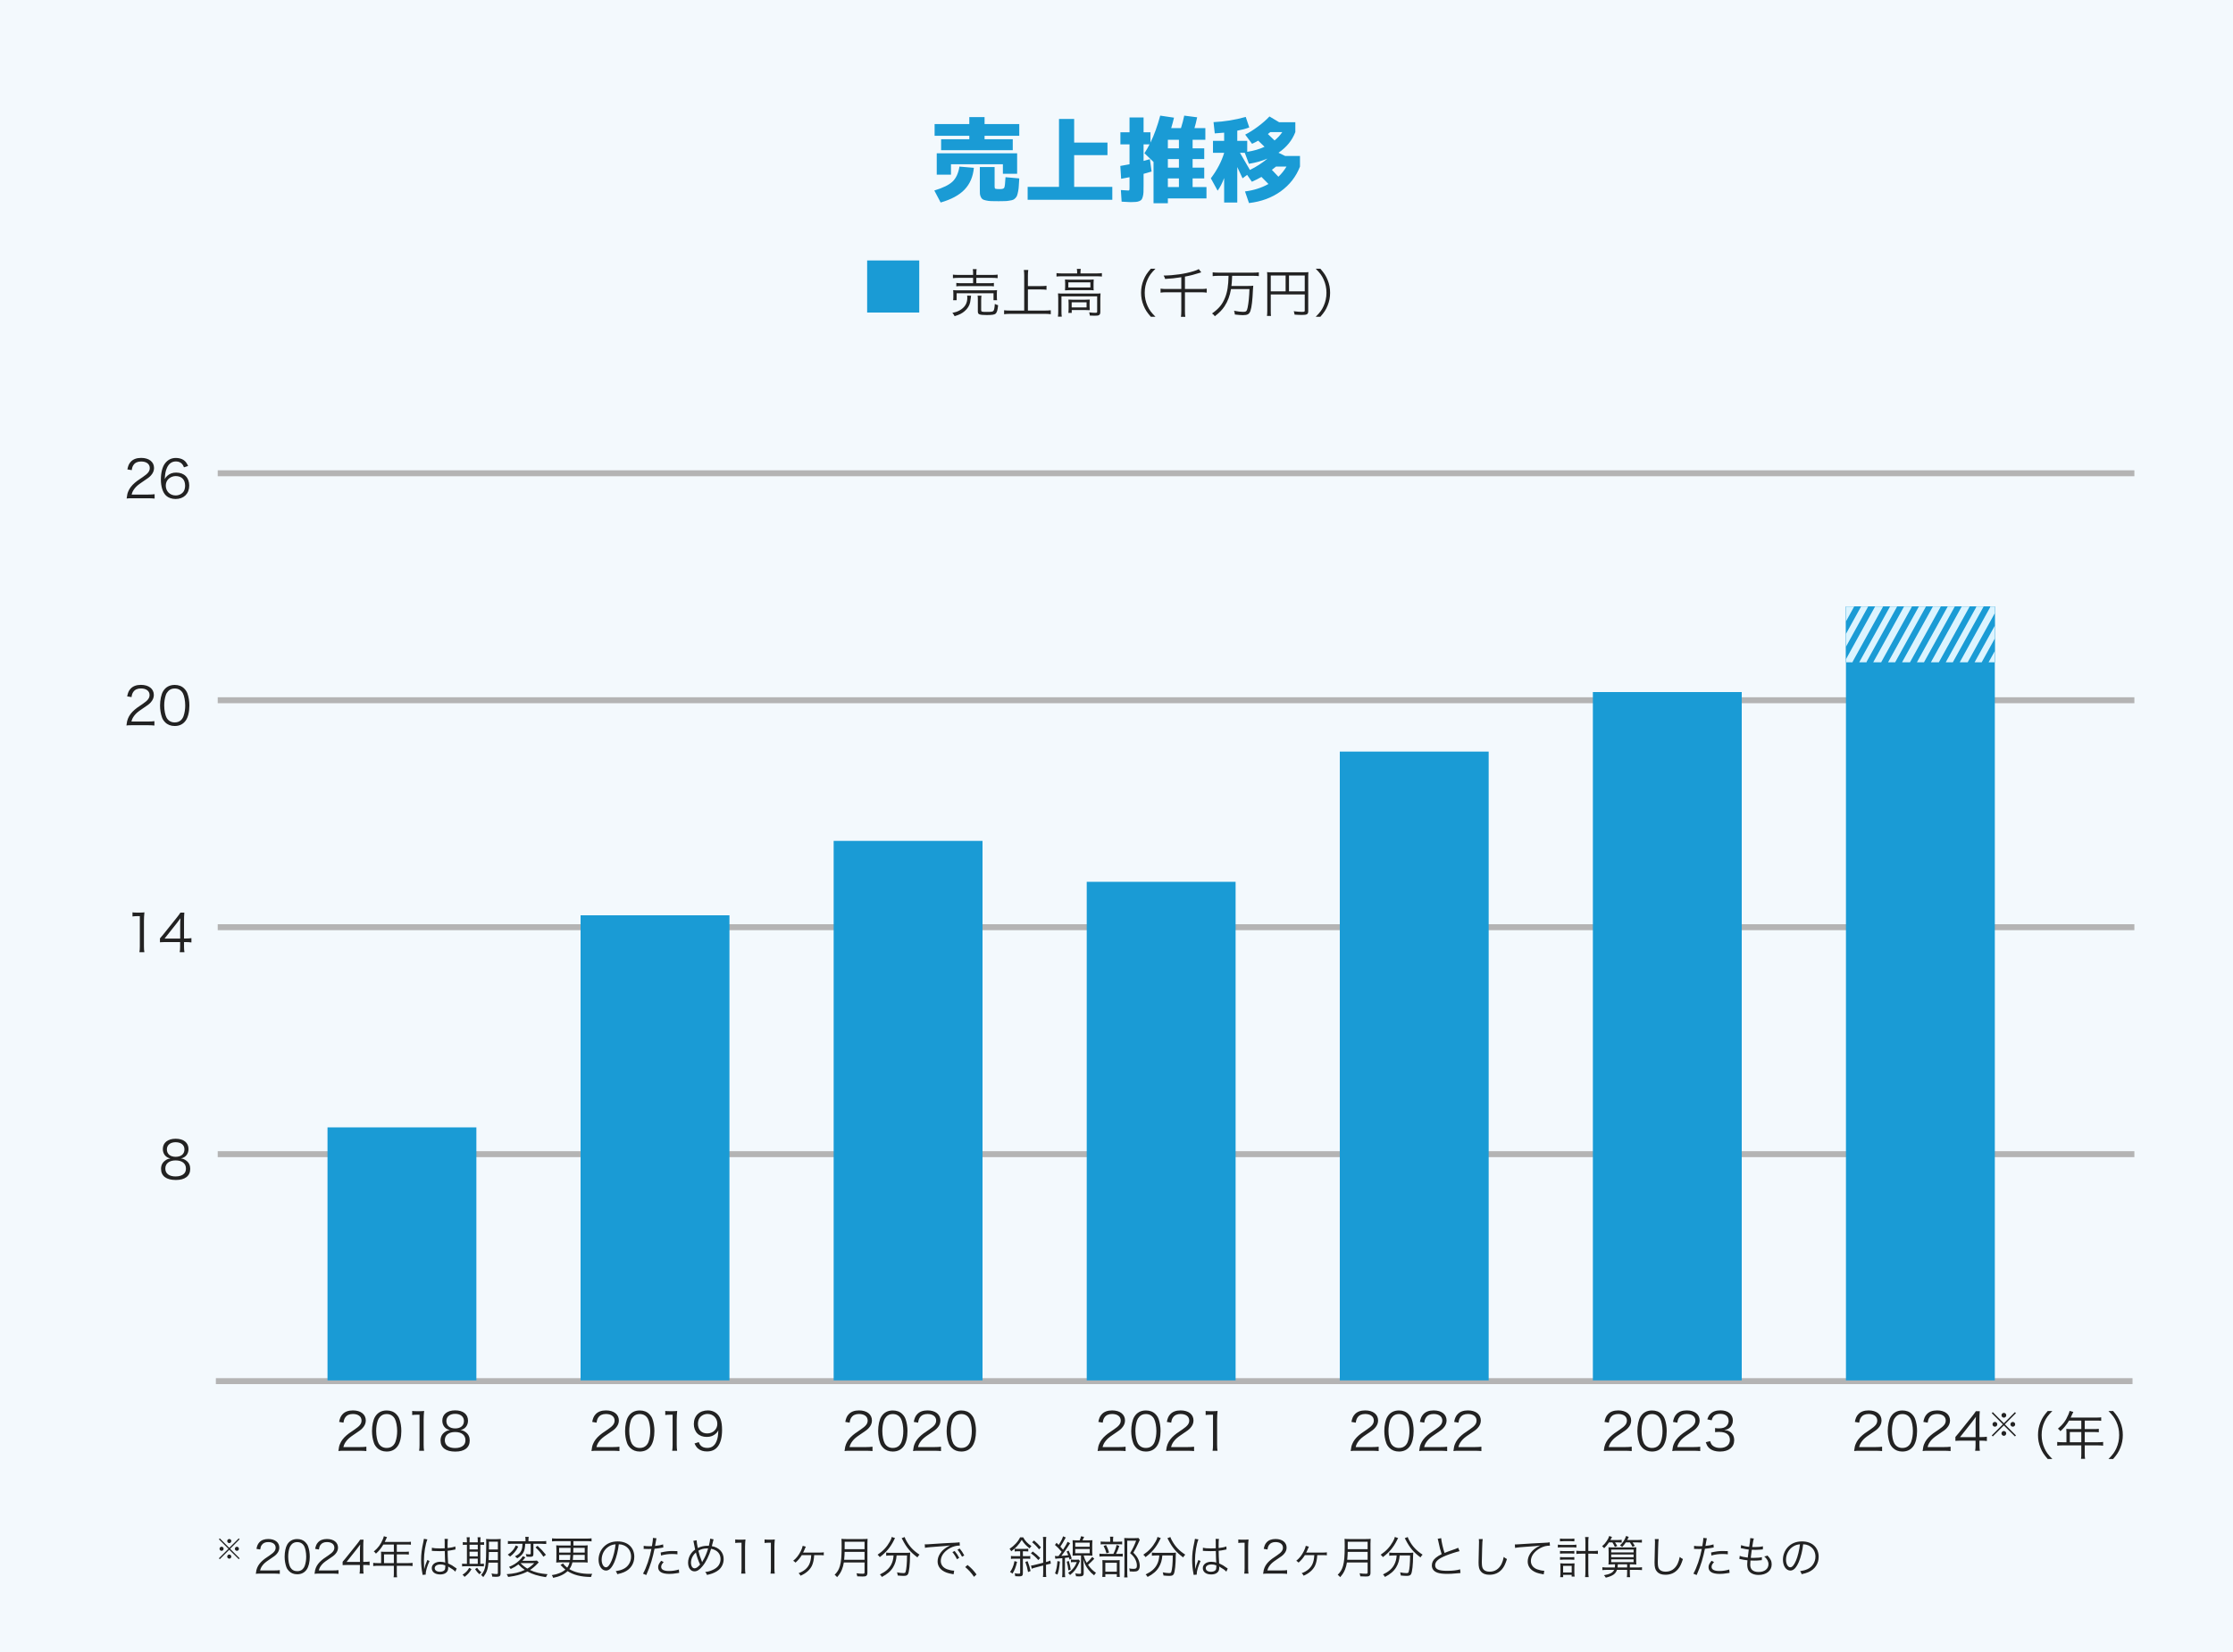 <svg width="600" height="444" viewBox="0 0 600 444" fill="none" xmlns="http://www.w3.org/2000/svg">
<rect width="600" height="444" fill="#F3F9FD"/>
<line x1="58" y1="371.2" x2="573" y2="371.2" stroke="#B4B4B4" stroke-width="1.6"/>
<line x1="58.5" y1="127.2" x2="573.5" y2="127.2" stroke="#B4B4B4" stroke-width="1.6"/>
<path d="M39.824 133.916H35.568C34.686 133.916 34.476 133.93 34.028 133.986C34.182 132.88 34.224 132.67 34.434 132.138C34.784 131.256 35.372 130.486 36.254 129.73C36.744 129.31 36.772 129.296 38.396 128.19C39.782 127.252 40.244 126.636 40.244 125.782C40.244 124.718 39.348 124.032 37.92 124.032C36.996 124.032 36.31 124.34 35.89 124.942C35.624 125.32 35.498 125.656 35.4 126.356L34.224 126.16C34.434 125.152 34.644 124.662 35.106 124.144C35.736 123.43 36.688 123.066 37.92 123.066C40.034 123.066 41.392 124.13 41.392 125.782C41.392 126.496 41.112 127.168 40.566 127.77C40.146 128.246 39.782 128.512 38.186 129.576C37.08 130.318 36.632 130.71 36.17 131.298C35.736 131.872 35.54 132.25 35.372 132.922H39.838C40.538 132.922 41.014 132.894 41.546 132.824V134C40.986 133.944 40.524 133.916 39.824 133.916ZM50.551 125.236L49.431 125.6C49.249 125.152 49.151 124.956 48.941 124.718C48.521 124.256 47.975 124.018 47.275 124.018C46.183 124.018 45.357 124.606 44.853 125.754C44.489 126.594 44.363 127.238 44.265 128.764C44.517 128.33 44.657 128.134 44.965 127.868C45.623 127.28 46.365 127.014 47.331 127.014C49.501 127.014 50.845 128.358 50.845 130.514C50.845 132.684 49.389 134.112 47.177 134.112C46.183 134.112 45.245 133.79 44.643 133.23C43.733 132.39 43.229 130.822 43.229 128.834C43.229 127.084 43.621 125.516 44.293 124.606C45.035 123.598 46.029 123.08 47.247 123.08C48.087 123.08 48.843 123.29 49.375 123.668C49.865 124.018 50.145 124.396 50.551 125.236ZM49.739 130.542C49.739 128.89 48.815 127.952 47.177 127.952C46.477 127.952 45.735 128.26 45.245 128.75C44.783 129.212 44.545 129.828 44.545 130.528C44.545 132.04 45.679 133.16 47.191 133.16C48.101 133.16 48.941 132.726 49.375 132.026C49.599 131.662 49.739 131.088 49.739 130.542Z" fill="#222222"/>
<line x1="58.5" y1="188.2" x2="573.5" y2="188.2" stroke="#B4B4B4" stroke-width="1.6"/>
<path d="M39.767 194.916H35.511C34.63 194.916 34.419 194.93 33.971 194.986C34.126 193.88 34.167 193.67 34.377 193.138C34.727 192.256 35.316 191.486 36.197 190.73C36.688 190.31 36.715 190.296 38.34 189.19C39.725 188.252 40.188 187.636 40.188 186.782C40.188 185.718 39.291 185.032 37.864 185.032C36.94 185.032 36.254 185.34 35.834 185.942C35.568 186.32 35.441 186.656 35.343 187.356L34.167 187.16C34.377 186.152 34.587 185.662 35.05 185.144C35.679 184.43 36.632 184.066 37.864 184.066C39.977 184.066 41.336 185.13 41.336 186.782C41.336 187.496 41.056 188.168 40.51 188.77C40.09 189.246 39.725 189.512 38.13 190.576C37.023 191.318 36.575 191.71 36.114 192.298C35.679 192.872 35.483 193.25 35.316 193.922H39.782C40.481 193.922 40.958 193.894 41.489 193.824V195C40.929 194.944 40.468 194.916 39.767 194.916ZM46.939 195.126C45.903 195.126 45.035 194.79 44.377 194.132C43.999 193.754 43.705 193.32 43.537 192.844C43.187 191.864 43.005 190.758 43.005 189.61C43.005 188.126 43.327 186.614 43.817 185.802C44.489 184.668 45.567 184.08 46.953 184.08C47.989 184.08 48.885 184.416 49.515 185.074C49.907 185.466 50.187 185.9 50.355 186.362C50.705 187.328 50.887 188.448 50.887 189.61C50.887 191.304 50.523 192.802 49.907 193.656C49.207 194.636 48.227 195.126 46.939 195.126ZM46.939 185.046C46.211 185.046 45.637 185.284 45.189 185.76C44.895 186.082 44.671 186.432 44.559 186.782C44.265 187.636 44.125 188.588 44.125 189.61C44.125 190.912 44.405 192.284 44.783 192.942C45.273 193.754 46.001 194.16 46.953 194.16C47.653 194.16 48.255 193.936 48.675 193.502C48.983 193.18 49.207 192.816 49.333 192.41C49.627 191.542 49.767 190.618 49.767 189.582C49.767 188.364 49.501 186.978 49.137 186.32C48.675 185.48 47.919 185.046 46.939 185.046Z" fill="#222222"/>
<line x1="58.5" y1="249.2" x2="573.5" y2="249.2" stroke="#B4B4B4" stroke-width="1.6"/>
<path d="M35.599 246.312V245.206C35.963 245.262 36.229 245.276 36.761 245.276H37.643C38.119 245.276 38.343 245.262 38.805 245.206C38.721 246.06 38.679 246.774 38.679 247.53V254.334C38.679 254.992 38.707 255.398 38.791 255.916H37.461C37.545 255.426 37.573 254.978 37.573 254.334V246.228H36.817C36.369 246.228 36.005 246.256 35.599 246.312ZM42.98 253.256V252.206C43.274 251.87 43.596 251.478 43.89 251.128L47.432 246.704C47.908 246.116 48.16 245.766 48.482 245.276H49.532C49.462 246.102 49.448 246.536 49.448 247.642V252.234H49.98C50.568 252.234 50.932 252.206 51.436 252.136V253.298C50.918 253.228 50.568 253.2 49.966 253.2H49.448V254.404C49.448 255.076 49.476 255.398 49.56 255.916H48.286C48.37 255.426 48.398 255.034 48.398 254.404V253.2H44.646C43.862 253.2 43.442 253.214 42.98 253.256ZM48.412 252.248V248.692C48.412 247.95 48.426 247.502 48.496 246.788C48.202 247.208 47.852 247.67 47.446 248.188L44.226 252.248H48.412Z" fill="#222222"/>
<line x1="58.5" y1="310.2" x2="573.5" y2="310.2" stroke="#B4B4B4" stroke-width="1.6"/>
<path d="M48.621 311.344C49.209 311.428 49.601 311.596 50.063 311.946C50.763 312.464 51.113 313.206 51.113 314.144C51.113 316.062 49.713 317.14 47.249 317.14C44.687 317.14 43.273 316.076 43.273 314.144C43.273 313.136 43.679 312.366 44.519 311.82C44.953 311.54 45.261 311.428 45.779 311.344C44.547 311.12 43.749 310.126 43.749 308.824C43.749 307.13 45.079 306.052 47.193 306.052C49.335 306.052 50.651 307.102 50.651 308.824C50.651 310.126 49.867 311.106 48.621 311.344ZM47.193 306.99C45.765 306.99 44.841 307.746 44.841 308.908C44.841 310.154 45.737 310.91 47.207 310.91C48.677 310.91 49.559 310.154 49.559 308.908C49.559 307.732 48.635 306.99 47.193 306.99ZM47.193 311.876C45.471 311.876 44.421 312.716 44.421 314.074C44.421 315.404 45.443 316.188 47.179 316.188C48.159 316.188 48.957 315.936 49.433 315.46C49.783 315.138 49.965 314.648 49.965 314.074C49.965 312.702 48.915 311.876 47.193 311.876Z" fill="#222222"/>
<path d="M96.72 389.916H92.464C91.582 389.916 91.372 389.93 90.924 389.986C91.078 388.88 91.12 388.67 91.33 388.138C91.68 387.256 92.268 386.486 93.15 385.73C93.64 385.31 93.668 385.296 95.292 384.19C96.678 383.252 97.14 382.636 97.14 381.782C97.14 380.718 96.244 380.032 94.816 380.032C93.892 380.032 93.206 380.34 92.786 380.942C92.52 381.32 92.394 381.656 92.296 382.356L91.12 382.16C91.33 381.152 91.54 380.662 92.002 380.144C92.632 379.43 93.584 379.066 94.816 379.066C96.93 379.066 98.288 380.13 98.288 381.782C98.288 382.496 98.008 383.168 97.462 383.77C97.042 384.246 96.678 384.512 95.082 385.576C93.976 386.318 93.528 386.71 93.066 387.298C92.632 387.872 92.436 388.25 92.268 388.922H96.734C97.434 388.922 97.91 388.894 98.442 388.824V390C97.882 389.944 97.42 389.916 96.72 389.916ZM103.891 390.126C102.855 390.126 101.987 389.79 101.329 389.132C100.951 388.754 100.657 388.32 100.489 387.844C100.139 386.864 99.957 385.758 99.957 384.61C99.957 383.126 100.279 381.614 100.769 380.802C101.441 379.668 102.519 379.08 103.905 379.08C104.941 379.08 105.837 379.416 106.467 380.074C106.859 380.466 107.139 380.9 107.307 381.362C107.657 382.328 107.839 383.448 107.839 384.61C107.839 386.304 107.475 387.802 106.859 388.656C106.159 389.636 105.179 390.126 103.891 390.126ZM103.891 380.046C103.163 380.046 102.589 380.284 102.141 380.76C101.847 381.082 101.623 381.432 101.511 381.782C101.217 382.636 101.077 383.588 101.077 384.61C101.077 385.912 101.357 387.284 101.735 387.942C102.225 388.754 102.953 389.16 103.905 389.16C104.605 389.16 105.207 388.936 105.627 388.502C105.935 388.18 106.159 387.816 106.285 387.41C106.579 386.542 106.719 385.618 106.719 384.582C106.719 383.364 106.453 381.978 106.089 381.32C105.627 380.48 104.871 380.046 103.891 380.046ZM110.754 380.312V379.206C111.118 379.262 111.384 379.276 111.916 379.276H112.798C113.274 379.276 113.498 379.262 113.96 379.206C113.876 380.06 113.834 380.774 113.834 381.53V388.334C113.834 388.992 113.862 389.398 113.946 389.916H112.616C112.7 389.426 112.728 388.978 112.728 388.334V380.228H111.972C111.524 380.228 111.16 380.256 110.754 380.312ZM123.721 384.344C124.309 384.428 124.701 384.596 125.163 384.946C125.863 385.464 126.213 386.206 126.213 387.144C126.213 389.062 124.813 390.14 122.349 390.14C119.787 390.14 118.373 389.076 118.373 387.144C118.373 386.136 118.779 385.366 119.619 384.82C120.053 384.54 120.361 384.428 120.879 384.344C119.647 384.12 118.849 383.126 118.849 381.824C118.849 380.13 120.179 379.052 122.293 379.052C124.435 379.052 125.751 380.102 125.751 381.824C125.751 383.126 124.967 384.106 123.721 384.344ZM122.293 379.99C120.865 379.99 119.941 380.746 119.941 381.908C119.941 383.154 120.837 383.91 122.307 383.91C123.777 383.91 124.659 383.154 124.659 381.908C124.659 380.732 123.735 379.99 122.293 379.99ZM122.293 384.876C120.571 384.876 119.521 385.716 119.521 387.074C119.521 388.404 120.543 389.188 122.279 389.188C123.259 389.188 124.057 388.936 124.533 388.46C124.883 388.138 125.065 387.648 125.065 387.074C125.065 385.702 124.015 384.876 122.293 384.876Z" fill="#222222"/>
<rect x="88" y="303" width="40" height="68" fill="#1A9BD5"/>
<path d="M164.72 389.916H160.464C159.582 389.916 159.372 389.93 158.924 389.986C159.078 388.88 159.12 388.67 159.33 388.138C159.68 387.256 160.268 386.486 161.15 385.73C161.64 385.31 161.668 385.296 163.292 384.19C164.678 383.252 165.14 382.636 165.14 381.782C165.14 380.718 164.244 380.032 162.816 380.032C161.892 380.032 161.206 380.34 160.786 380.942C160.52 381.32 160.394 381.656 160.296 382.356L159.12 382.16C159.33 381.152 159.54 380.662 160.002 380.144C160.632 379.43 161.584 379.066 162.816 379.066C164.93 379.066 166.288 380.13 166.288 381.782C166.288 382.496 166.008 383.168 165.462 383.77C165.042 384.246 164.678 384.512 163.082 385.576C161.976 386.318 161.528 386.71 161.066 387.298C160.632 387.872 160.436 388.25 160.268 388.922H164.734C165.434 388.922 165.91 388.894 166.442 388.824V390C165.882 389.944 165.42 389.916 164.72 389.916ZM171.891 390.126C170.855 390.126 169.987 389.79 169.329 389.132C168.951 388.754 168.657 388.32 168.489 387.844C168.139 386.864 167.957 385.758 167.957 384.61C167.957 383.126 168.279 381.614 168.769 380.802C169.441 379.668 170.519 379.08 171.905 379.08C172.941 379.08 173.837 379.416 174.467 380.074C174.859 380.466 175.139 380.9 175.307 381.362C175.657 382.328 175.839 383.448 175.839 384.61C175.839 386.304 175.475 387.802 174.859 388.656C174.159 389.636 173.179 390.126 171.891 390.126ZM171.891 380.046C171.163 380.046 170.589 380.284 170.141 380.76C169.847 381.082 169.623 381.432 169.511 381.782C169.217 382.636 169.077 383.588 169.077 384.61C169.077 385.912 169.357 387.284 169.735 387.942C170.225 388.754 170.953 389.16 171.905 389.16C172.605 389.16 173.207 388.936 173.627 388.502C173.935 388.18 174.159 387.816 174.285 387.41C174.579 386.542 174.719 385.618 174.719 384.582C174.719 383.364 174.453 381.978 174.089 381.32C173.627 380.48 172.871 380.046 171.891 380.046ZM178.754 380.312V379.206C179.118 379.262 179.384 379.276 179.916 379.276H180.798C181.274 379.276 181.498 379.262 181.96 379.206C181.876 380.06 181.834 380.774 181.834 381.53V388.334C181.834 388.992 181.862 389.398 181.946 389.916H180.616C180.7 389.426 180.728 388.978 180.728 388.334V380.228H179.972C179.524 380.228 179.16 380.256 178.754 380.312ZM186.611 387.956L187.759 387.592C187.927 388.054 188.039 388.25 188.263 388.488C188.655 388.922 189.257 389.146 190.027 389.146C191.035 389.146 191.763 388.74 192.281 387.858C192.547 387.41 192.771 386.724 192.883 386.066C192.939 385.716 192.981 385.142 193.009 384.428C192.813 384.806 192.701 384.946 192.449 385.212C191.735 385.884 190.951 386.192 189.901 386.192C188.865 386.192 187.983 385.87 187.381 385.268C186.779 384.666 186.429 383.742 186.429 382.748C186.429 380.522 187.927 379.066 190.223 379.066C191.791 379.066 193.079 379.962 193.611 381.418C193.891 382.174 194.017 383.126 194.017 384.33C194.017 386.276 193.611 387.858 192.855 388.796C192.155 389.678 191.231 390.098 189.943 390.098C188.977 390.098 188.193 389.846 187.591 389.342C187.199 389.02 186.975 388.698 186.611 387.956ZM190.027 385.254C191.581 385.254 192.743 384.148 192.743 382.664C192.743 381.152 191.623 380.018 190.125 380.018C189.201 380.018 188.361 380.466 187.899 381.208C187.675 381.572 187.535 382.132 187.535 382.678C187.535 384.26 188.501 385.254 190.027 385.254Z" fill="#222222"/>
<rect x="156" y="246" width="40" height="125" fill="#1A9BD5"/>
<path d="M232.72 389.916H228.464C227.582 389.916 227.372 389.93 226.924 389.986C227.078 388.88 227.12 388.67 227.33 388.138C227.68 387.256 228.268 386.486 229.15 385.73C229.64 385.31 229.668 385.296 231.292 384.19C232.678 383.252 233.14 382.636 233.14 381.782C233.14 380.718 232.244 380.032 230.816 380.032C229.892 380.032 229.206 380.34 228.786 380.942C228.52 381.32 228.394 381.656 228.296 382.356L227.12 382.16C227.33 381.152 227.54 380.662 228.002 380.144C228.632 379.43 229.584 379.066 230.816 379.066C232.93 379.066 234.288 380.13 234.288 381.782C234.288 382.496 234.008 383.168 233.462 383.77C233.042 384.246 232.678 384.512 231.082 385.576C229.976 386.318 229.528 386.71 229.066 387.298C228.632 387.872 228.436 388.25 228.268 388.922H232.734C233.434 388.922 233.91 388.894 234.442 388.824V390C233.882 389.944 233.42 389.916 232.72 389.916ZM239.891 390.126C238.855 390.126 237.987 389.79 237.329 389.132C236.951 388.754 236.657 388.32 236.489 387.844C236.139 386.864 235.957 385.758 235.957 384.61C235.957 383.126 236.279 381.614 236.769 380.802C237.441 379.668 238.519 379.08 239.905 379.08C240.941 379.08 241.837 379.416 242.467 380.074C242.859 380.466 243.139 380.9 243.307 381.362C243.657 382.328 243.839 383.448 243.839 384.61C243.839 386.304 243.475 387.802 242.859 388.656C242.159 389.636 241.179 390.126 239.891 390.126ZM239.891 380.046C239.163 380.046 238.589 380.284 238.141 380.76C237.847 381.082 237.623 381.432 237.511 381.782C237.217 382.636 237.077 383.588 237.077 384.61C237.077 385.912 237.357 387.284 237.735 387.942C238.225 388.754 238.953 389.16 239.905 389.16C240.605 389.16 241.207 388.936 241.627 388.502C241.935 388.18 242.159 387.816 242.285 387.41C242.579 386.542 242.719 385.618 242.719 384.582C242.719 383.364 242.453 381.978 242.089 381.32C241.627 380.48 240.871 380.046 239.891 380.046ZM251.122 389.916H246.866C245.984 389.916 245.774 389.93 245.326 389.986C245.48 388.88 245.522 388.67 245.732 388.138C246.082 387.256 246.67 386.486 247.552 385.73C248.042 385.31 248.07 385.296 249.694 384.19C251.08 383.252 251.542 382.636 251.542 381.782C251.542 380.718 250.646 380.032 249.218 380.032C248.294 380.032 247.608 380.34 247.188 380.942C246.922 381.32 246.796 381.656 246.698 382.356L245.522 382.16C245.732 381.152 245.942 380.662 246.404 380.144C247.034 379.43 247.986 379.066 249.218 379.066C251.332 379.066 252.69 380.13 252.69 381.782C252.69 382.496 252.41 383.168 251.864 383.77C251.444 384.246 251.08 384.512 249.484 385.576C248.378 386.318 247.93 386.71 247.468 387.298C247.034 387.872 246.838 388.25 246.67 388.922H251.136C251.836 388.922 252.312 388.894 252.844 388.824V390C252.284 389.944 251.822 389.916 251.122 389.916ZM258.293 390.126C257.257 390.126 256.389 389.79 255.731 389.132C255.353 388.754 255.059 388.32 254.891 387.844C254.541 386.864 254.359 385.758 254.359 384.61C254.359 383.126 254.681 381.614 255.171 380.802C255.843 379.668 256.921 379.08 258.307 379.08C259.343 379.08 260.239 379.416 260.869 380.074C261.261 380.466 261.541 380.9 261.709 381.362C262.059 382.328 262.241 383.448 262.241 384.61C262.241 386.304 261.877 387.802 261.261 388.656C260.561 389.636 259.581 390.126 258.293 390.126ZM258.293 380.046C257.565 380.046 256.991 380.284 256.543 380.76C256.249 381.082 256.025 381.432 255.913 381.782C255.619 382.636 255.479 383.588 255.479 384.61C255.479 385.912 255.759 387.284 256.137 387.942C256.627 388.754 257.355 389.16 258.307 389.16C259.007 389.16 259.609 388.936 260.029 388.502C260.337 388.18 260.561 387.816 260.687 387.41C260.981 386.542 261.121 385.618 261.121 384.582C261.121 383.364 260.855 381.978 260.491 381.32C260.029 380.48 259.273 380.046 258.293 380.046Z" fill="#222222"/>
<rect x="224" y="226" width="40" height="145" fill="#1A9BD5"/>
<path d="M300.72 389.916H296.464C295.582 389.916 295.372 389.93 294.924 389.986C295.078 388.88 295.12 388.67 295.33 388.138C295.68 387.256 296.268 386.486 297.15 385.73C297.64 385.31 297.668 385.296 299.292 384.19C300.678 383.252 301.14 382.636 301.14 381.782C301.14 380.718 300.244 380.032 298.816 380.032C297.892 380.032 297.206 380.34 296.786 380.942C296.52 381.32 296.394 381.656 296.296 382.356L295.12 382.16C295.33 381.152 295.54 380.662 296.002 380.144C296.632 379.43 297.584 379.066 298.816 379.066C300.93 379.066 302.288 380.13 302.288 381.782C302.288 382.496 302.008 383.168 301.462 383.77C301.042 384.246 300.678 384.512 299.082 385.576C297.976 386.318 297.528 386.71 297.066 387.298C296.632 387.872 296.436 388.25 296.268 388.922H300.734C301.434 388.922 301.91 388.894 302.442 388.824V390C301.882 389.944 301.42 389.916 300.72 389.916ZM307.891 390.126C306.855 390.126 305.987 389.79 305.329 389.132C304.951 388.754 304.657 388.32 304.489 387.844C304.139 386.864 303.957 385.758 303.957 384.61C303.957 383.126 304.279 381.614 304.769 380.802C305.441 379.668 306.519 379.08 307.905 379.08C308.941 379.08 309.837 379.416 310.467 380.074C310.859 380.466 311.139 380.9 311.307 381.362C311.657 382.328 311.839 383.448 311.839 384.61C311.839 386.304 311.475 387.802 310.859 388.656C310.159 389.636 309.179 390.126 307.891 390.126ZM307.891 380.046C307.163 380.046 306.589 380.284 306.141 380.76C305.847 381.082 305.623 381.432 305.511 381.782C305.217 382.636 305.077 383.588 305.077 384.61C305.077 385.912 305.357 387.284 305.735 387.942C306.225 388.754 306.953 389.16 307.905 389.16C308.605 389.16 309.207 388.936 309.627 388.502C309.935 388.18 310.159 387.816 310.285 387.41C310.579 386.542 310.719 385.618 310.719 384.582C310.719 383.364 310.453 381.978 310.089 381.32C309.627 380.48 308.871 380.046 307.891 380.046ZM319.122 389.916H314.866C313.984 389.916 313.774 389.93 313.326 389.986C313.48 388.88 313.522 388.67 313.732 388.138C314.082 387.256 314.67 386.486 315.552 385.73C316.042 385.31 316.07 385.296 317.694 384.19C319.08 383.252 319.542 382.636 319.542 381.782C319.542 380.718 318.646 380.032 317.218 380.032C316.294 380.032 315.608 380.34 315.188 380.942C314.922 381.32 314.796 381.656 314.698 382.356L313.522 382.16C313.732 381.152 313.942 380.662 314.404 380.144C315.034 379.43 315.986 379.066 317.218 379.066C319.332 379.066 320.69 380.13 320.69 381.782C320.69 382.496 320.41 383.168 319.864 383.77C319.444 384.246 319.08 384.512 317.484 385.576C316.378 386.318 315.93 386.71 315.468 387.298C315.034 387.872 314.838 388.25 314.67 388.922H319.136C319.836 388.922 320.312 388.894 320.844 388.824V390C320.284 389.944 319.822 389.916 319.122 389.916ZM323.955 380.312V379.206C324.319 379.262 324.585 379.276 325.117 379.276H325.999C326.475 379.276 326.699 379.262 327.161 379.206C327.077 380.06 327.035 380.774 327.035 381.53V388.334C327.035 388.992 327.063 389.398 327.147 389.916H325.817C325.901 389.426 325.929 388.978 325.929 388.334V380.228H325.173C324.725 380.228 324.361 380.256 323.955 380.312Z" fill="#222222"/>
<rect x="292" y="237" width="40" height="134" fill="#1A9BD5"/>
<path d="M368.72 389.916H364.464C363.582 389.916 363.372 389.93 362.924 389.986C363.078 388.88 363.12 388.67 363.33 388.138C363.68 387.256 364.268 386.486 365.15 385.73C365.64 385.31 365.668 385.296 367.292 384.19C368.678 383.252 369.14 382.636 369.14 381.782C369.14 380.718 368.244 380.032 366.816 380.032C365.892 380.032 365.206 380.34 364.786 380.942C364.52 381.32 364.394 381.656 364.296 382.356L363.12 382.16C363.33 381.152 363.54 380.662 364.002 380.144C364.632 379.43 365.584 379.066 366.816 379.066C368.93 379.066 370.288 380.13 370.288 381.782C370.288 382.496 370.008 383.168 369.462 383.77C369.042 384.246 368.678 384.512 367.082 385.576C365.976 386.318 365.528 386.71 365.066 387.298C364.632 387.872 364.436 388.25 364.268 388.922H368.734C369.434 388.922 369.91 388.894 370.442 388.824V390C369.882 389.944 369.42 389.916 368.72 389.916ZM375.891 390.126C374.855 390.126 373.987 389.79 373.329 389.132C372.951 388.754 372.657 388.32 372.489 387.844C372.139 386.864 371.957 385.758 371.957 384.61C371.957 383.126 372.279 381.614 372.769 380.802C373.441 379.668 374.519 379.08 375.905 379.08C376.941 379.08 377.837 379.416 378.467 380.074C378.859 380.466 379.139 380.9 379.307 381.362C379.657 382.328 379.839 383.448 379.839 384.61C379.839 386.304 379.475 387.802 378.859 388.656C378.159 389.636 377.179 390.126 375.891 390.126ZM375.891 380.046C375.163 380.046 374.589 380.284 374.141 380.76C373.847 381.082 373.623 381.432 373.511 381.782C373.217 382.636 373.077 383.588 373.077 384.61C373.077 385.912 373.357 387.284 373.735 387.942C374.225 388.754 374.953 389.16 375.905 389.16C376.605 389.16 377.207 388.936 377.627 388.502C377.935 388.18 378.159 387.816 378.285 387.41C378.579 386.542 378.719 385.618 378.719 384.582C378.719 383.364 378.453 381.978 378.089 381.32C377.627 380.48 376.871 380.046 375.891 380.046ZM387.122 389.916H382.866C381.984 389.916 381.774 389.93 381.326 389.986C381.48 388.88 381.522 388.67 381.732 388.138C382.082 387.256 382.67 386.486 383.552 385.73C384.042 385.31 384.07 385.296 385.694 384.19C387.08 383.252 387.542 382.636 387.542 381.782C387.542 380.718 386.646 380.032 385.218 380.032C384.294 380.032 383.608 380.34 383.188 380.942C382.922 381.32 382.796 381.656 382.698 382.356L381.522 382.16C381.732 381.152 381.942 380.662 382.404 380.144C383.034 379.43 383.986 379.066 385.218 379.066C387.332 379.066 388.69 380.13 388.69 381.782C388.69 382.496 388.41 383.168 387.864 383.77C387.444 384.246 387.08 384.512 385.484 385.576C384.378 386.318 383.93 386.71 383.468 387.298C383.034 387.872 382.838 388.25 382.67 388.922H387.136C387.836 388.922 388.312 388.894 388.844 388.824V390C388.284 389.944 387.822 389.916 387.122 389.916ZM396.323 389.916H392.067C391.185 389.916 390.975 389.93 390.527 389.986C390.681 388.88 390.723 388.67 390.933 388.138C391.283 387.256 391.871 386.486 392.753 385.73C393.243 385.31 393.271 385.296 394.895 384.19C396.281 383.252 396.743 382.636 396.743 381.782C396.743 380.718 395.847 380.032 394.419 380.032C393.495 380.032 392.809 380.34 392.389 380.942C392.123 381.32 391.997 381.656 391.899 382.356L390.723 382.16C390.933 381.152 391.143 380.662 391.605 380.144C392.235 379.43 393.187 379.066 394.419 379.066C396.533 379.066 397.891 380.13 397.891 381.782C397.891 382.496 397.611 383.168 397.065 383.77C396.645 384.246 396.281 384.512 394.685 385.576C393.579 386.318 393.131 386.71 392.669 387.298C392.235 387.872 392.039 388.25 391.871 388.922H396.337C397.037 388.922 397.513 388.894 398.045 388.824V390C397.485 389.944 397.023 389.916 396.323 389.916Z" fill="#222222"/>
<rect x="360" y="202" width="40" height="169" fill="#1A9BD5"/>
<path d="M503.992 389.916H499.736C498.854 389.916 498.644 389.93 498.196 389.986C498.35 388.88 498.392 388.67 498.602 388.138C498.952 387.256 499.54 386.486 500.422 385.73C500.912 385.31 500.94 385.296 502.564 384.19C503.95 383.252 504.412 382.636 504.412 381.782C504.412 380.718 503.516 380.032 502.088 380.032C501.164 380.032 500.478 380.34 500.058 380.942C499.792 381.32 499.666 381.656 499.568 382.356L498.392 382.16C498.602 381.152 498.812 380.662 499.274 380.144C499.904 379.43 500.856 379.066 502.088 379.066C504.202 379.066 505.56 380.13 505.56 381.782C505.56 382.496 505.28 383.168 504.734 383.77C504.314 384.246 503.95 384.512 502.354 385.576C501.248 386.318 500.8 386.71 500.338 387.298C499.904 387.872 499.708 388.25 499.54 388.922H504.006C504.706 388.922 505.182 388.894 505.714 388.824V390C505.154 389.944 504.692 389.916 503.992 389.916ZM511.163 390.126C510.127 390.126 509.259 389.79 508.601 389.132C508.223 388.754 507.929 388.32 507.761 387.844C507.411 386.864 507.229 385.758 507.229 384.61C507.229 383.126 507.551 381.614 508.041 380.802C508.713 379.668 509.791 379.08 511.177 379.08C512.213 379.08 513.109 379.416 513.739 380.074C514.131 380.466 514.411 380.9 514.579 381.362C514.929 382.328 515.111 383.448 515.111 384.61C515.111 386.304 514.747 387.802 514.131 388.656C513.431 389.636 512.451 390.126 511.163 390.126ZM511.163 380.046C510.435 380.046 509.861 380.284 509.413 380.76C509.119 381.082 508.895 381.432 508.783 381.782C508.489 382.636 508.349 383.588 508.349 384.61C508.349 385.912 508.629 387.284 509.007 387.942C509.497 388.754 510.225 389.16 511.177 389.16C511.877 389.16 512.479 388.936 512.899 388.502C513.207 388.18 513.431 387.816 513.557 387.41C513.851 386.542 513.991 385.618 513.991 384.582C513.991 383.364 513.725 381.978 513.361 381.32C512.899 380.48 512.143 380.046 511.163 380.046ZM522.395 389.916H518.139C517.257 389.916 517.047 389.93 516.599 389.986C516.753 388.88 516.795 388.67 517.005 388.138C517.355 387.256 517.943 386.486 518.825 385.73C519.315 385.31 519.343 385.296 520.967 384.19C522.353 383.252 522.815 382.636 522.815 381.782C522.815 380.718 521.919 380.032 520.491 380.032C519.567 380.032 518.881 380.34 518.461 380.942C518.195 381.32 518.069 381.656 517.971 382.356L516.795 382.16C517.005 381.152 517.215 380.662 517.677 380.144C518.307 379.43 519.259 379.066 520.491 379.066C522.605 379.066 523.963 380.13 523.963 381.782C523.963 382.496 523.683 383.168 523.137 383.77C522.717 384.246 522.353 384.512 520.757 385.576C519.651 386.318 519.203 386.71 518.741 387.298C518.307 387.872 518.111 388.25 517.943 388.922H522.409C523.109 388.922 523.585 388.894 524.117 388.824V390C523.557 389.944 523.095 389.916 522.395 389.916ZM525.408 387.256V386.206C525.702 385.87 526.024 385.478 526.318 385.128L529.86 380.704C530.336 380.116 530.588 379.766 530.91 379.276H531.96C531.89 380.102 531.876 380.536 531.876 381.642V386.234H532.408C532.996 386.234 533.36 386.206 533.864 386.136V387.298C533.346 387.228 532.996 387.2 532.394 387.2H531.876V388.404C531.876 389.076 531.904 389.398 531.988 389.916H530.714C530.798 389.426 530.826 389.034 530.826 388.404V387.2H527.074C526.29 387.2 525.87 387.214 525.408 387.256ZM530.84 386.248V382.692C530.84 381.95 530.854 381.502 530.924 380.788C530.63 381.208 530.28 381.67 529.874 382.188L526.654 386.248H530.84ZM538.43 382.514L541.412 379.532L541.68 379.809L538.698 382.808L541.68 385.79L541.412 386.067L538.43 383.11L535.456 386.067L535.179 385.79L538.161 382.808L535.179 379.809L535.456 379.532L538.43 382.514ZM538.438 379.734C538.791 379.734 539.076 380.019 539.076 380.372C539.076 380.733 538.791 381.019 538.438 381.019C538.085 381.019 537.791 380.725 537.791 380.372C537.791 380.019 538.085 379.734 538.438 379.734ZM536.027 382.161C536.38 382.161 536.666 382.447 536.666 382.8C536.666 383.161 536.38 383.446 536.027 383.446C535.674 383.446 535.38 383.152 535.38 382.8C535.38 382.447 535.666 382.161 536.027 382.161ZM540.832 382.17C541.185 382.17 541.47 382.455 541.47 382.808C541.47 383.161 541.185 383.446 540.832 383.446C540.479 383.446 540.194 383.161 540.194 382.808C540.194 382.455 540.479 382.17 540.832 382.17ZM538.43 384.606C538.782 384.606 539.068 384.891 539.068 385.252C539.068 385.605 538.774 385.899 538.43 385.899C538.094 385.899 537.783 385.588 537.783 385.252C537.783 384.933 538.085 384.606 538.371 384.606C538.379 384.606 538.388 384.606 538.396 384.606C538.404 384.614 538.404 384.614 538.413 384.614C538.413 384.614 538.413 384.614 538.43 384.606Z" fill="#222222"/>
<rect x="496" y="163" width="40" height="208" fill="#1A9BD5"/>
<rect x="496" y="163" width="40" height="15" fill="#1A9BD5"/>
<path fill-rule="evenodd" clip-rule="evenodd" d="M536 171.607V168.159L530.564 178H532.469L536 171.607ZM534.324 178H536V174.966L534.324 178ZM536 163V164.801L528.709 178H526.575L534.656 163.37C534.717 163.26 534.765 163.135 534.8 163H536ZM533.005 163H531.04C531.005 163.135 530.957 163.26 530.896 163.37L522.815 178H524.72L533.005 163ZM527.111 163H529.245L520.96 178H518.825L527.111 163ZM525.256 163H523.351L515.066 178H516.97L525.256 163ZM519.362 163H521.496L513.21 178H511.077L519.362 163ZM517.507 163H515.602L507.317 178H509.221L517.507 163ZM511.612 163H513.747L505.462 178H503.327L511.612 163ZM509.757 163H507.852L499.567 178H501.518C501.551 177.885 501.594 177.778 501.647 177.682L509.757 163ZM503.834 163H505.997L497.887 177.682C497.835 177.778 497.792 177.885 497.758 178H496V177.183L503.834 163ZM501.979 163H500.074L496 170.376V173.825L501.979 163ZM496 163H498.219L496 167.018V163Z" fill="#DCF4FF"/>
<path d="M436.72 389.916H432.464C431.582 389.916 431.372 389.93 430.924 389.986C431.078 388.88 431.12 388.67 431.33 388.138C431.68 387.256 432.268 386.486 433.15 385.73C433.64 385.31 433.668 385.296 435.292 384.19C436.678 383.252 437.14 382.636 437.14 381.782C437.14 380.718 436.244 380.032 434.816 380.032C433.892 380.032 433.206 380.34 432.786 380.942C432.52 381.32 432.394 381.656 432.296 382.356L431.12 382.16C431.33 381.152 431.54 380.662 432.002 380.144C432.632 379.43 433.584 379.066 434.816 379.066C436.93 379.066 438.288 380.13 438.288 381.782C438.288 382.496 438.008 383.168 437.462 383.77C437.042 384.246 436.678 384.512 435.082 385.576C433.976 386.318 433.528 386.71 433.066 387.298C432.632 387.872 432.436 388.25 432.268 388.922H436.734C437.434 388.922 437.91 388.894 438.442 388.824V390C437.882 389.944 437.42 389.916 436.72 389.916ZM443.891 390.126C442.855 390.126 441.987 389.79 441.329 389.132C440.951 388.754 440.657 388.32 440.489 387.844C440.139 386.864 439.957 385.758 439.957 384.61C439.957 383.126 440.279 381.614 440.769 380.802C441.441 379.668 442.519 379.08 443.905 379.08C444.941 379.08 445.837 379.416 446.467 380.074C446.859 380.466 447.139 380.9 447.307 381.362C447.657 382.328 447.839 383.448 447.839 384.61C447.839 386.304 447.475 387.802 446.859 388.656C446.159 389.636 445.179 390.126 443.891 390.126ZM443.891 380.046C443.163 380.046 442.589 380.284 442.141 380.76C441.847 381.082 441.623 381.432 441.511 381.782C441.217 382.636 441.077 383.588 441.077 384.61C441.077 385.912 441.357 387.284 441.735 387.942C442.225 388.754 442.953 389.16 443.905 389.16C444.605 389.16 445.207 388.936 445.627 388.502C445.935 388.18 446.159 387.816 446.285 387.41C446.579 386.542 446.719 385.618 446.719 384.582C446.719 383.364 446.453 381.978 446.089 381.32C445.627 380.48 444.871 380.046 443.891 380.046ZM455.122 389.916H450.866C449.984 389.916 449.774 389.93 449.326 389.986C449.48 388.88 449.522 388.67 449.732 388.138C450.082 387.256 450.67 386.486 451.552 385.73C452.042 385.31 452.07 385.296 453.694 384.19C455.08 383.252 455.542 382.636 455.542 381.782C455.542 380.718 454.646 380.032 453.218 380.032C452.294 380.032 451.608 380.34 451.188 380.942C450.922 381.32 450.796 381.656 450.698 382.356L449.522 382.16C449.732 381.152 449.942 380.662 450.404 380.144C451.034 379.43 451.986 379.066 453.218 379.066C455.332 379.066 456.69 380.13 456.69 381.782C456.69 382.496 456.41 383.168 455.864 383.77C455.444 384.246 455.08 384.512 453.484 385.576C452.378 386.318 451.93 386.71 451.468 387.298C451.034 387.872 450.838 388.25 450.67 388.922H455.136C455.836 388.922 456.312 388.894 456.844 388.824V390C456.284 389.944 455.822 389.916 455.122 389.916ZM458.331 387.62L459.507 387.326C459.731 388.054 459.927 388.348 460.361 388.656C460.837 388.992 461.453 389.16 462.167 389.16C463.791 389.16 464.813 388.32 464.813 386.99C464.813 385.604 463.819 384.848 461.957 384.848C461.565 384.848 461.215 384.876 460.837 384.918V383.812C461.159 383.868 461.495 383.896 461.873 383.896C462.797 383.896 463.483 383.686 463.917 383.252C464.267 382.916 464.477 382.398 464.477 381.894C464.477 380.69 463.637 379.99 462.223 379.99C461.369 379.99 460.753 380.228 460.361 380.732C460.165 380.984 460.067 381.208 459.913 381.726L458.751 381.474C458.989 380.76 459.157 380.438 459.507 380.074C460.123 379.402 461.075 379.052 462.293 379.052C464.323 379.052 465.611 380.116 465.611 381.796C465.611 382.65 465.247 383.406 464.631 383.84C464.267 384.106 463.959 384.218 463.315 384.344C464.127 384.428 464.561 384.582 465.037 384.946C465.653 385.422 465.975 386.164 465.975 387.06C465.975 388.95 464.519 390.126 462.181 390.126C460.767 390.126 459.717 389.734 459.045 388.978C458.751 388.642 458.583 388.334 458.331 387.62Z" fill="#222222"/>
<rect x="428" y="186" width="40" height="185" fill="#1A9BD5"/>
<path d="M551.468 392.134H550.222C549.172 390.93 548.738 390.258 548.276 389.124C547.814 388.004 547.604 386.898 547.604 385.68C547.604 384.462 547.814 383.356 548.276 382.236C548.738 381.102 549.172 380.43 550.222 379.226H551.468C550.292 380.416 549.83 381.046 549.34 382.124C548.836 383.244 548.584 384.406 548.584 385.68C548.584 386.954 548.836 388.116 549.34 389.236C549.83 390.314 550.292 390.944 551.468 392.134ZM555.248 387.626V384.868C555.248 384.56 555.234 384.322 555.206 384.042C555.5 384.07 555.808 384.084 556.2 384.084H559.238V381.802H555.948C555.234 382.992 554.562 383.818 553.624 384.658C553.4 384.336 553.26 384.196 552.952 383.986C554.338 382.81 555.094 381.788 555.752 380.22C555.934 379.814 556.032 379.492 556.102 379.198L557.096 379.478C557.04 379.59 556.998 379.688 556.914 379.856L556.382 380.99H563.326C563.942 380.99 564.236 380.976 564.586 380.92V381.872C564.236 381.816 563.9 381.802 563.326 381.802H560.162V384.084H562.696C563.27 384.084 563.578 384.07 563.942 384.014V384.938C563.578 384.896 563.242 384.882 562.71 384.882H560.162V387.626H563.69C564.32 387.626 564.712 387.598 565.104 387.542V388.55C564.698 388.494 564.264 388.466 563.69 388.466H560.162V390.776C560.162 391.378 560.19 391.714 560.26 392.078H559.154C559.224 391.728 559.238 391.42 559.238 390.776V388.466H554.184C553.61 388.466 553.176 388.494 552.77 388.55V387.542C553.176 387.598 553.568 387.626 554.184 387.626H555.248ZM556.158 387.626H559.238V384.882H556.158V387.626ZM567.778 392.134H566.532C567.708 390.958 568.17 390.314 568.66 389.236C569.164 388.116 569.416 386.954 569.416 385.68C569.416 384.406 569.164 383.244 568.66 382.124C568.17 381.046 567.708 380.402 566.532 379.226H567.778C568.828 380.43 569.262 381.102 569.724 382.236C570.186 383.356 570.396 384.462 570.396 385.68C570.396 386.898 570.186 388.004 569.724 389.124C569.262 390.258 568.828 390.93 567.778 392.134Z" fill="#222222"/>
<path d="M273.875 36.5H264.55V37.425H272.125V40.375H252.875V37.425H260.45V36.5H251.125V33.35H260.45V31.475H264.55V33.35H273.875V36.5ZM269.475 44.15H255.525V46.95H251.7V41.2H273.3V46.7H269.475V44.15ZM257.8 44.775L261.675 45.1C261.458 47.483 260.625 49.433 259.175 50.95C257.742 52.45 255.6 53.608 252.75 54.425L251.05 51.2C253.367 50.5 255 49.7 255.95 48.8C256.9 47.883 257.517 46.542 257.8 44.775ZM263.275 44.9H267.25V50.15C267.25 50.467 267.317 50.658 267.45 50.725C267.6 50.792 268.017 50.825 268.7 50.825C269.35 50.825 269.733 50.692 269.85 50.425C269.983 50.158 270.092 49.225 270.175 47.625L273.875 47.95C273.825 48.783 273.783 49.442 273.75 49.925C273.733 50.408 273.675 50.9 273.575 51.4C273.475 51.9 273.383 52.267 273.3 52.5C273.233 52.733 273.083 52.975 272.85 53.225C272.617 53.475 272.4 53.633 272.2 53.7C272 53.783 271.675 53.858 271.225 53.925C270.792 54.008 270.375 54.05 269.975 54.05C269.592 54.067 269.042 54.075 268.325 54.075C267.475 54.075 266.8 54.067 266.3 54.05C265.817 54.033 265.367 53.975 264.95 53.875C264.533 53.792 264.225 53.683 264.025 53.55C263.842 53.433 263.683 53.233 263.55 52.95C263.417 52.683 263.333 52.4 263.3 52.1C263.283 51.8 263.275 51.375 263.275 50.825V44.9ZM288.625 31.975V38.325H297.575V41.7H288.625V50.225H298.875V53.7H276.125V50.225H284.55V31.975H288.625ZM316.775 39.875V37.575H313.8V39.875H316.775ZM316.775 45.05V42.75H313.8V45.05H316.775ZM316.775 47.95H313.8V50.275H316.775V47.95ZM303.775 54.325C303.475 54.325 302.675 54.283 301.375 54.2L301.175 51.075C302.225 51.158 302.892 51.2 303.175 51.2C303.325 51.2 303.417 51.158 303.45 51.075C303.483 50.975 303.5 50.675 303.5 50.175V47.625C302.633 47.808 301.883 47.95 301.25 48.05L301.025 44.6C301.908 44.45 302.733 44.3 303.5 44.15V38.8H301.05V35.55H303.5V31.575H307.275V35.55H309.125V38.325C310.125 36.275 311 33.858 311.75 31.075L315.45 31.625C315.233 32.558 314.983 33.492 314.7 34.425H317.325C317.692 33.258 317.983 32.142 318.2 31.075L321.675 31.525C321.408 32.775 321.167 33.742 320.95 34.425H323.875V37.575H320.45V39.875H323.575V42.75H320.45V45.05H323.575V47.95H320.45V50.275H324.175V53.325H313.8V54.625H309.95V43.525L307.5 41.175C308.033 40.375 308.492 39.583 308.875 38.8H307.275V43.25C307.475 43.2 308.042 43.042 308.975 42.775L309.425 46.1C308.475 46.383 307.758 46.592 307.275 46.725V49.8C307.275 50.567 307.267 51.175 307.25 51.625C307.233 52.058 307.175 52.458 307.075 52.825C306.975 53.208 306.858 53.483 306.725 53.65C306.592 53.817 306.375 53.958 306.075 54.075C305.775 54.192 305.458 54.258 305.125 54.275C304.808 54.308 304.358 54.325 303.775 54.325ZM343.5 47.5C344.333 46.717 345.058 45.808 345.675 44.775H342.85C342.717 44.892 342.508 45.058 342.225 45.275C341.958 45.492 341.8 45.617 341.75 45.65C342.55 46.483 343.133 47.1 343.5 47.5ZM342.475 37.75C343.292 37.083 343.983 36.333 344.55 35.5H341.325C341.192 35.617 340.975 35.792 340.675 36.025C340.808 36.158 341 36.342 341.25 36.575C341.5 36.808 341.725 37.025 341.925 37.225C342.125 37.408 342.308 37.583 342.475 37.75ZM333.175 41.075C334.608 43.542 335.5 45.075 335.85 45.675C337.55 44.842 339.125 43.825 340.575 42.625C339.075 43.258 337.408 43.725 335.575 44.025L334.475 41.075H333.175ZM325.925 37.85H328.925V35.65C328.342 35.717 327.5 35.783 326.4 35.85L326.075 32.825C328.992 32.692 331.875 32.225 334.725 31.425L335.675 34.25C334.758 34.6 333.683 34.892 332.45 35.125V37.85H335.125V40.8C336.842 40.55 338.392 40.1 339.775 39.45C339.592 39.267 339.308 38.992 338.925 38.625C338.542 38.258 338.258 37.983 338.075 37.8C337.592 38.083 337.042 38.367 336.425 38.65L334.575 36.175C335.625 35.658 336.775 34.933 338.025 34C339.275 33.067 340.3 32.167 341.1 31.3L343.7 32.85H348.05V35.5C347.2 37.733 345.692 39.583 343.525 41.05L345.325 41.925H349.3V44.775C348.25 47.475 346.525 49.692 344.125 51.425C341.742 53.142 338.9 54.192 335.6 54.575L334.525 51.45C336.842 51.167 338.942 50.5 340.825 49.45C340.408 49.017 339.783 48.383 338.95 47.55C338.2 47.983 337.342 48.417 336.375 48.85L335.1 47L333.875 47.925C333.558 47.242 333.083 46.233 332.45 44.9V54.425H328.925V47.85C328.425 49.183 327.842 50.317 327.175 51.25L325.35 47.925C327.033 45.692 328.225 43.417 328.925 41.1V41.075H325.925V37.85Z" fill="#1A9BD5"/>
<path d="M261.468 73.892V73.626C261.468 73.038 261.454 72.716 261.384 72.338H262.42C262.364 72.66 262.336 73.01 262.336 73.626V73.892H266.536C267.264 73.892 267.698 73.864 268.062 73.808V74.76C267.642 74.704 267.166 74.676 266.55 74.676H262.336V76.118H265.57C266.326 76.118 266.718 76.104 267.054 76.034V76.958C266.648 76.902 266.312 76.888 265.57 76.888H258.43C257.758 76.888 257.366 76.902 256.96 76.958V76.034C257.296 76.09 257.688 76.118 258.43 76.118H261.468V74.676H257.604C256.932 74.676 256.526 74.704 256.05 74.76V73.808C256.414 73.864 256.848 73.892 257.618 73.892H261.468ZM257.044 80.682H256.106C256.148 80.374 256.162 80.122 256.162 79.73V78.932C256.162 78.54 256.148 78.288 256.106 77.98C256.54 78.022 256.89 78.036 257.492 78.036H266.508C267.138 78.036 267.474 78.022 267.908 77.98C267.866 78.274 267.852 78.512 267.852 78.918V79.716C267.852 80.136 267.866 80.402 267.908 80.682H266.956V78.82H257.044V80.682ZM259.872 79.45L260.922 79.478C260.88 79.688 260.866 79.786 260.852 80.052C260.838 80.248 260.726 80.962 260.684 81.214C260.502 82.11 259.984 82.964 259.214 83.608C258.486 84.238 257.814 84.574 256.498 84.98C256.316 84.602 256.19 84.406 255.896 84.098C256.806 83.902 257.226 83.748 257.786 83.454C259.242 82.642 259.914 81.55 259.914 80.01C259.914 79.8 259.9 79.688 259.872 79.45ZM263.638 80.556V83.356C263.638 83.776 263.792 83.832 265.066 83.832C266.368 83.832 266.76 83.776 266.942 83.538C267.124 83.3 267.236 82.768 267.306 81.676C267.572 81.83 267.866 81.956 268.188 82.026C268.076 83.3 267.866 83.986 267.53 84.294C267.208 84.574 266.578 84.672 265.122 84.672C264.086 84.672 263.554 84.616 263.19 84.49C262.854 84.364 262.742 84.154 262.742 83.664V80.584C262.742 79.982 262.728 79.73 262.672 79.464H263.722C263.666 79.758 263.638 80.052 263.638 80.556ZM276.196 77.798V83.468H280.774C281.432 83.468 281.866 83.44 282.342 83.384V84.448C281.81 84.378 281.376 84.35 280.774 84.35H271.45C270.848 84.35 270.33 84.378 269.798 84.448V83.384C270.26 83.44 270.75 83.468 271.45 83.468H275.202V74.018C275.202 73.486 275.174 73.052 275.104 72.562H276.294C276.224 73.038 276.196 73.486 276.196 74.018V76.888H279.738C280.34 76.888 280.788 76.86 281.194 76.804V77.882C280.76 77.826 280.34 77.798 279.738 77.798H276.196ZM289.426 73.486V73.22C289.426 72.856 289.398 72.59 289.342 72.268H290.406C290.35 72.576 290.322 72.842 290.322 73.206V73.486H294.69C295.278 73.486 295.642 73.458 296.076 73.402V74.326C295.628 74.27 295.25 74.256 294.69 74.256H285.268C284.722 74.256 284.316 74.27 283.882 74.326V73.402C284.288 73.458 284.694 73.486 285.296 73.486H289.426ZM286.206 76.944V76.174C286.206 75.726 286.192 75.404 286.164 75.11C286.528 75.152 286.892 75.166 287.494 75.166H292.688C293.234 75.166 293.486 75.152 293.878 75.11C293.85 75.516 293.836 75.712 293.836 76.188V76.944C293.836 77.56 293.836 77.728 293.878 78.036C293.472 77.994 293.192 77.98 292.59 77.98H287.424C286.892 77.98 286.612 77.994 286.164 78.036C286.192 77.742 286.206 77.49 286.206 76.944ZM287.06 75.894V77.266H292.982V75.894H287.06ZM284.344 83.692V80.108C284.344 79.618 284.33 79.268 284.288 78.848C284.694 78.89 285.086 78.904 285.674 78.904H294.354C295.04 78.904 295.348 78.89 295.712 78.848C295.67 79.282 295.656 79.59 295.656 80.08V83.79C295.656 84.266 295.572 84.504 295.334 84.658C295.11 84.812 294.872 84.854 294.13 84.854C293.808 84.854 293.724 84.854 292.828 84.812C292.8 84.434 292.758 84.266 292.646 83.944C293.206 84.028 293.738 84.07 294.228 84.07C294.732 84.07 294.802 84.028 294.802 83.748V79.646H285.212V83.678C285.212 84.294 285.226 84.63 285.296 85.106H284.26C284.316 84.728 284.344 84.238 284.344 83.692ZM292.772 81.466V82.376C292.772 82.88 292.786 83.09 292.814 83.37C292.45 83.342 292.016 83.328 291.526 83.328H287.97V84.098H287.06C287.102 83.804 287.13 83.44 287.13 82.936V81.536C287.13 81.088 287.116 80.808 287.088 80.514C287.41 80.542 287.704 80.556 288.222 80.556H291.582C292.114 80.556 292.45 80.542 292.814 80.514C292.786 80.794 292.772 81.004 292.772 81.466ZM287.956 81.256V82.628H291.96V81.256H287.956ZM310.468 85.134H309.222C308.172 83.93 307.738 83.258 307.276 82.124C306.814 81.004 306.604 79.898 306.604 78.68C306.604 77.462 306.814 76.356 307.276 75.236C307.738 74.102 308.172 73.43 309.222 72.226H310.468C309.292 73.416 308.83 74.046 308.34 75.124C307.836 76.244 307.584 77.406 307.584 78.68C307.584 79.954 307.836 81.116 308.34 82.236C308.83 83.314 309.292 83.944 310.468 85.134ZM317.412 77.672V74.508C315.802 74.76 314.682 74.886 313.058 74.97C312.974 74.634 312.862 74.354 312.652 74.06C315.452 74.032 318.448 73.598 320.814 72.856C321.486 72.646 321.738 72.534 322.102 72.324L322.774 73.192C322.606 73.248 322.564 73.262 322.34 73.332C320.912 73.794 319.792 74.088 318.392 74.34V77.672H322.676C323.404 77.672 323.824 77.644 324.244 77.574V78.652C323.74 78.582 323.32 78.554 322.704 78.554H318.392V83.496C318.392 84.322 318.406 84.686 318.49 85.148H317.314C317.384 84.686 317.412 84.308 317.412 83.454V78.554H313.338C312.764 78.554 312.372 78.582 311.84 78.652V77.574C312.274 77.644 312.68 77.672 313.352 77.672H317.412ZM330.11 74.13H327.338C326.75 74.13 326.288 74.158 325.84 74.214V73.192C326.274 73.248 326.722 73.276 327.338 73.276H336.746C337.348 73.276 337.782 73.248 338.244 73.192V74.214C337.824 74.158 337.334 74.13 336.746 74.13H331.076C330.992 75.978 330.992 75.978 330.88 76.86H335.122C335.962 76.86 336.396 76.846 336.746 76.79C336.704 77.042 336.69 77.294 336.662 77.882C336.55 80.64 336.326 82.572 335.99 83.538C335.682 84.434 335.22 84.7 333.96 84.7C333.456 84.7 332.826 84.644 331.804 84.532C331.776 84.126 331.706 83.86 331.58 83.524C332.7 83.734 333.386 83.818 334.03 83.818C334.842 83.818 335.024 83.65 335.234 82.67C335.5 81.382 335.668 79.632 335.724 77.7H330.768C330.446 79.548 329.914 80.962 329.018 82.334C328.374 83.3 327.688 84 326.428 84.994C326.176 84.644 325.98 84.462 325.672 84.252C327.52 82.936 328.458 81.802 329.186 79.954C329.788 78.456 330.054 76.762 330.11 74.13ZM341.45 79.142V83.426C341.45 84.308 341.464 84.588 341.52 84.91H340.428C340.484 84.532 340.512 84.126 340.512 83.384V74.382C340.512 73.85 340.498 73.514 340.456 73.136C340.82 73.178 341.17 73.192 341.744 73.192H350.284C350.886 73.192 351.236 73.178 351.572 73.136C351.53 73.528 351.516 73.836 351.516 74.424V83.608C351.516 84.448 351.208 84.644 349.85 84.644C349.29 84.644 348.52 84.616 347.848 84.56C347.806 84.21 347.75 83.986 347.624 83.65C348.604 83.762 349.29 83.818 349.836 83.818C350.452 83.818 350.578 83.762 350.578 83.496V79.142H341.45ZM345.44 78.302V74.046H341.45V78.302H345.44ZM346.35 78.302H350.578V74.046H346.35V78.302ZM354.778 85.134H353.532C354.708 83.958 355.17 83.314 355.66 82.236C356.164 81.116 356.416 79.954 356.416 78.68C356.416 77.406 356.164 76.244 355.66 75.124C355.17 74.046 354.708 73.402 353.532 72.226H354.778C355.828 73.43 356.262 74.102 356.724 75.236C357.186 76.356 357.396 77.462 357.396 78.68C357.396 79.898 357.186 81.004 356.724 82.124C356.262 83.258 355.828 83.93 354.778 85.134Z" fill="#222222"/>
<rect x="233" y="70" width="14" height="14" fill="#1A9BD5"/>
<path d="M61.6 416.012L64.156 413.456L64.386 413.694L61.83 416.264L64.386 418.82L64.156 419.058L61.6 416.523L59.051 419.058L58.814 418.82L61.37 416.264L58.814 413.694L59.051 413.456L61.6 416.012ZM61.607 413.629C61.91 413.629 62.154 413.874 62.154 414.176C62.154 414.486 61.91 414.73 61.607 414.73C61.305 414.73 61.053 414.478 61.053 414.176C61.053 413.874 61.305 413.629 61.607 413.629ZM59.541 415.71C59.843 415.71 60.088 415.954 60.088 416.257C60.088 416.566 59.843 416.811 59.541 416.811C59.238 416.811 58.986 416.559 58.986 416.257C58.986 415.954 59.231 415.71 59.541 415.71ZM63.659 415.717C63.962 415.717 64.206 415.962 64.206 416.264C64.206 416.566 63.962 416.811 63.659 416.811C63.357 416.811 63.112 416.566 63.112 416.264C63.112 415.962 63.357 415.717 63.659 415.717ZM61.6 417.805C61.902 417.805 62.147 418.05 62.147 418.359C62.147 418.662 61.895 418.914 61.6 418.914C61.312 418.914 61.046 418.647 61.046 418.359C61.046 418.086 61.305 417.805 61.55 417.805C61.557 417.805 61.564 417.805 61.571 417.805C61.578 417.812 61.578 417.812 61.586 417.812C61.586 417.812 61.586 417.812 61.6 417.805ZM73.706 422.928H70.058C69.302 422.928 69.122 422.94 68.738 422.988C68.87 422.04 68.906 421.86 69.086 421.404C69.386 420.648 69.89 419.988 70.646 419.34C71.066 418.98 71.09 418.968 72.482 418.02C73.67 417.216 74.066 416.688 74.066 415.956C74.066 415.044 73.298 414.456 72.074 414.456C71.282 414.456 70.694 414.72 70.334 415.236C70.106 415.56 69.998 415.848 69.914 416.448L68.906 416.28C69.086 415.416 69.266 414.996 69.662 414.552C70.202 413.94 71.018 413.628 72.074 413.628C73.886 413.628 75.05 414.54 75.05 415.956C75.05 416.568 74.81 417.144 74.342 417.66C73.982 418.068 73.67 418.296 72.302 419.208C71.354 419.844 70.97 420.18 70.574 420.684C70.202 421.176 70.034 421.5 69.89 422.076H73.718C74.318 422.076 74.726 422.052 75.182 421.992V423C74.702 422.952 74.306 422.928 73.706 422.928ZM79.852 423.108C78.964 423.108 78.22 422.82 77.656 422.256C77.332 421.932 77.08 421.56 76.936 421.152C76.636 420.312 76.48 419.364 76.48 418.38C76.48 417.108 76.756 415.812 77.176 415.116C77.752 414.144 78.676 413.64 79.864 413.64C80.752 413.64 81.52 413.928 82.06 414.492C82.396 414.828 82.636 415.2 82.78 415.596C83.08 416.424 83.236 417.384 83.236 418.38C83.236 419.832 82.924 421.116 82.396 421.848C81.796 422.688 80.956 423.108 79.852 423.108ZM79.852 414.468C79.228 414.468 78.736 414.672 78.352 415.08C78.1 415.356 77.908 415.656 77.812 415.956C77.56 416.688 77.44 417.504 77.44 418.38C77.44 419.496 77.68 420.672 78.004 421.236C78.424 421.932 79.048 422.28 79.864 422.28C80.464 422.28 80.98 422.088 81.34 421.716C81.604 421.44 81.796 421.128 81.904 420.78C82.156 420.036 82.276 419.244 82.276 418.356C82.276 417.312 82.048 416.124 81.736 415.56C81.34 414.84 80.692 414.468 79.852 414.468ZM89.479 422.928H85.831C85.075 422.928 84.895 422.94 84.511 422.988C84.643 422.04 84.679 421.86 84.859 421.404C85.159 420.648 85.663 419.988 86.419 419.34C86.839 418.98 86.863 418.968 88.255 418.02C89.443 417.216 89.839 416.688 89.839 415.956C89.839 415.044 89.071 414.456 87.847 414.456C87.055 414.456 86.467 414.72 86.107 415.236C85.879 415.56 85.771 415.848 85.687 416.448L84.679 416.28C84.859 415.416 85.039 414.996 85.435 414.552C85.975 413.94 86.791 413.628 87.847 413.628C89.659 413.628 90.823 414.54 90.823 415.956C90.823 416.568 90.583 417.144 90.115 417.66C89.755 418.068 89.443 418.296 88.075 419.208C87.127 419.844 86.743 420.18 86.347 420.684C85.975 421.176 85.807 421.5 85.663 422.076H89.491C90.091 422.076 90.499 422.052 90.955 421.992V423C90.475 422.952 90.079 422.928 89.479 422.928ZM92.062 420.648V419.748C92.314 419.46 92.59 419.124 92.842 418.824L95.878 415.032C96.286 414.528 96.502 414.228 96.778 413.808H97.678C97.618 414.516 97.606 414.888 97.606 415.836V419.772H98.062C98.566 419.772 98.878 419.748 99.31 419.688V420.684C98.866 420.624 98.566 420.6 98.05 420.6H97.606V421.632C97.606 422.208 97.63 422.484 97.702 422.928H96.61C96.682 422.508 96.706 422.172 96.706 421.632V420.6H93.49C92.818 420.6 92.458 420.612 92.062 420.648ZM96.718 419.784V416.736C96.718 416.1 96.73 415.716 96.79 415.104C96.538 415.464 96.238 415.86 95.89 416.304L93.13 419.784H96.718ZM102.407 420.108V417.744C102.407 417.48 102.395 417.276 102.371 417.036C102.623 417.06 102.887 417.072 103.223 417.072H105.827V415.116H103.007C102.395 416.136 101.819 416.844 101.015 417.564C100.823 417.288 100.703 417.168 100.439 416.988C101.627 415.98 102.275 415.104 102.839 413.76C102.995 413.412 103.079 413.136 103.139 412.884L103.991 413.124C103.943 413.22 103.907 413.304 103.835 413.448L103.379 414.42H109.331C109.859 414.42 110.111 414.408 110.411 414.36V415.176C110.111 415.128 109.823 415.116 109.331 415.116H106.619V417.072H108.791C109.283 417.072 109.547 417.06 109.859 417.012V417.804C109.547 417.768 109.259 417.756 108.803 417.756H106.619V420.108H109.643C110.183 420.108 110.519 420.084 110.855 420.036V420.9C110.507 420.852 110.135 420.828 109.643 420.828H106.619V422.808C106.619 423.324 106.643 423.612 106.703 423.924H105.755C105.815 423.624 105.827 423.36 105.827 422.808V420.828H101.495C101.003 420.828 100.631 420.852 100.283 420.9V420.036C100.631 420.084 100.967 420.108 101.495 420.108H102.407ZM103.187 420.108H105.827V417.756H103.187V420.108ZM116.027 416.808L116.051 415.968C116.639 416.112 117.155 416.16 118.211 416.16C118.679 416.16 119.003 416.148 119.495 416.124C119.483 414.996 119.483 414.996 119.483 414.084C119.483 413.88 119.471 413.712 119.447 413.592H120.347C120.287 413.916 120.263 414.48 120.263 415.476C120.263 415.608 120.263 415.8 120.275 416.064C121.199 415.956 121.895 415.812 122.351 415.62L122.387 416.436C122.363 416.436 122.363 416.436 121.547 416.604C121.235 416.676 120.899 416.724 120.275 416.796C120.287 417.984 120.311 418.596 120.407 420.192C121.283 420.588 121.619 420.78 122.411 421.368C122.555 421.464 122.579 421.488 122.711 421.572L122.339 422.412C121.967 421.992 121.487 421.656 120.635 421.164C120.587 421.14 120.587 421.14 120.515 421.092C120.467 421.056 120.467 421.056 120.407 421.02C120.431 421.2 120.431 421.224 120.431 421.332C120.431 421.644 120.383 421.932 120.287 422.148C119.999 422.784 119.267 423.156 118.283 423.156C116.891 423.156 116.015 422.496 116.015 421.452C116.015 420.456 116.963 419.748 118.295 419.748C118.787 419.748 119.351 419.844 119.627 419.988C119.591 419.736 119.543 418.608 119.507 416.856C118.967 416.88 118.595 416.892 118.139 416.892C117.647 416.892 117.203 416.88 116.783 416.856C116.579 416.832 116.447 416.832 116.399 416.832C116.291 416.82 116.219 416.82 116.195 416.82C116.135 416.808 116.099 416.808 116.075 416.808C116.063 416.808 116.051 416.808 116.027 416.808ZM119.639 420.72C119.147 420.528 118.835 420.468 118.355 420.468C117.419 420.468 116.807 420.864 116.807 421.464C116.807 422.052 117.359 422.436 118.199 422.436C118.727 422.436 119.195 422.28 119.423 422.016C119.579 421.836 119.651 421.548 119.651 421.08C119.651 420.996 119.639 420.72 119.639 420.72ZM113.903 413.58L114.839 413.736C114.323 414.936 113.915 417.396 113.915 419.364C113.915 419.784 113.939 420.492 113.963 421.044C113.963 421.14 113.963 421.164 113.975 421.38C113.975 421.488 113.975 421.488 113.975 421.608L114.023 421.62C114.239 420.72 114.323 420.492 114.731 419.508C114.779 419.4 114.803 419.352 114.827 419.268L115.415 419.544C114.851 420.72 114.383 422.244 114.383 422.952C114.383 423.012 114.383 423.024 114.407 423.192L113.555 423.276C113.543 423.168 113.531 423.108 113.483 422.832C113.267 421.716 113.147 420.48 113.147 419.268C113.147 417.672 113.303 416.412 113.771 414.336C113.879 413.808 113.891 413.736 113.903 413.58ZM133.775 419.988H131.255C131.099 421.752 130.763 422.688 129.851 423.876C129.563 423.528 129.551 423.516 129.263 423.324C129.983 422.484 130.271 421.824 130.451 420.612C130.571 419.736 130.655 417.612 130.655 415.044C130.655 414.24 130.643 413.964 130.607 413.628C130.943 413.664 131.207 413.676 131.759 413.676H133.415C133.967 413.676 134.231 413.664 134.555 413.628C134.519 413.904 134.507 414.264 134.507 414.792V422.88C134.507 423.288 134.399 423.54 134.183 423.66C134.039 423.744 133.703 423.792 133.211 423.792C133.043 423.792 132.911 423.78 132.263 423.744C132.227 423.396 132.191 423.252 132.071 422.892C132.731 423.012 133.007 423.048 133.391 423.048C133.679 423.048 133.775 422.976 133.775 422.784V419.988ZM133.775 417.12H131.363C131.339 418.296 131.339 418.548 131.291 419.316H133.775V417.12ZM133.775 416.448V414.348H131.375V415.98C131.375 416.184 131.375 416.232 131.375 416.448H133.775ZM125.459 414.528V414.3C125.459 413.82 125.435 413.496 125.387 413.16H126.227C126.179 413.472 126.167 413.832 126.167 414.312V414.528H128.375V414.3C128.375 413.76 128.363 413.448 128.315 413.16H129.143C129.095 413.46 129.071 413.808 129.071 414.312V414.528C129.503 414.528 129.851 414.504 130.067 414.456V415.224C129.815 415.188 129.575 415.176 129.071 415.176V420.3C129.503 420.3 129.803 420.276 130.019 420.24V420.984C129.743 420.96 129.395 420.948 128.927 420.948H125.135C124.655 420.948 124.427 420.96 124.163 421.008V420.24C124.403 420.288 124.667 420.3 125.123 420.3H125.459V415.176H125.387C124.895 415.176 124.583 415.188 124.355 415.236V414.456C124.571 414.504 124.883 414.528 125.387 414.528H125.459ZM126.167 420.3H128.375V418.908H126.167V420.3ZM126.167 418.296H128.375V417.036H126.167V418.296ZM126.167 416.424H128.375V415.176H126.167V416.424ZM126.071 421.368L126.695 421.74C126.107 422.676 125.747 423.084 124.823 423.816C124.667 423.564 124.547 423.432 124.271 423.24C125.171 422.652 125.627 422.172 126.071 421.368ZM127.655 421.728L128.195 421.356C128.579 421.92 128.819 422.172 129.371 422.592C129.131 422.76 129.023 422.868 128.819 423.108C128.303 422.628 128.027 422.316 127.655 421.728ZM140.387 414.912H137.759C137.147 414.912 136.811 414.924 136.475 414.972V414.168C136.787 414.216 137.159 414.24 137.795 414.24H141.203V413.892C141.203 413.544 141.179 413.292 141.131 413.052H142.067C142.019 413.304 141.995 413.544 141.995 413.892V414.24H145.427C146.063 414.24 146.435 414.216 146.771 414.168V414.972C146.387 414.936 145.955 414.912 145.439 414.912H143.327V417.648C143.327 418.236 143.123 418.416 142.475 418.416C142.187 418.416 141.791 418.404 141.467 418.38C141.443 418.116 141.383 417.924 141.251 417.672C141.647 417.732 141.959 417.756 142.271 417.756C142.535 417.756 142.595 417.708 142.595 417.48V414.912H141.119C141.059 416.976 140.567 417.876 138.971 418.824C138.791 418.608 138.635 418.476 138.347 418.296C139.259 417.864 139.727 417.456 140.027 416.832C140.279 416.304 140.363 415.836 140.387 414.912ZM144.263 419.424L144.755 419.916C144.659 420.012 144.659 420.012 144.383 420.3C143.723 420.996 143.159 421.464 142.403 421.956C143.759 422.604 145.103 422.928 147.131 423.096C146.927 423.372 146.807 423.6 146.699 423.888C144.551 423.564 143.063 423.108 141.719 422.364C140.975 422.76 140.087 423.096 139.079 423.36C138.335 423.552 138.071 423.6 136.535 423.828C136.439 423.516 136.331 423.348 136.127 423.084C138.167 422.952 139.547 422.628 141.011 421.932C140.303 421.452 139.859 421.068 139.295 420.456C138.599 420.984 138.119 421.272 137.231 421.692C137.051 421.428 136.967 421.32 136.775 421.116C137.855 420.696 138.707 420.168 139.499 419.436C139.991 418.98 140.255 418.656 140.483 418.248L141.191 418.56C141.107 418.644 141.095 418.668 141.011 418.764C140.807 419.004 140.579 419.268 140.375 419.484H143.147C143.663 419.484 144.023 419.46 144.263 419.424ZM143.555 420.108H139.859C140.375 420.66 140.939 421.116 141.695 421.584C142.451 421.14 142.907 420.78 143.555 420.108ZM138.575 415.356L139.259 415.668C138.899 416.376 138.671 416.736 138.227 417.252C137.867 417.672 137.615 417.912 137.051 418.356C136.799 418.092 136.739 418.056 136.427 417.84C137.003 417.456 137.279 417.228 137.615 416.856C138.047 416.388 138.275 416.028 138.575 415.356ZM143.891 415.884L144.443 415.464C145.391 416.352 145.883 416.868 146.687 417.876L146.015 418.392C145.283 417.3 144.791 416.724 143.891 415.884ZM153.323 414.204H149.591C149.099 414.204 148.751 414.228 148.331 414.276V413.448C148.679 413.496 149.075 413.52 149.591 413.52H157.691C158.207 413.52 158.567 413.496 158.951 413.448V414.276C158.579 414.228 158.159 414.204 157.691 414.204H154.079V415.38H156.491C157.247 415.38 157.559 415.368 157.907 415.32C157.871 415.728 157.859 416.052 157.859 416.64V418.692C157.859 419.256 157.871 419.568 157.907 419.964C157.535 419.916 157.175 419.904 156.527 419.904H153.803C153.611 420.684 153.383 421.224 152.987 421.728C154.403 422.58 156.215 423 158.423 423C158.555 423 158.783 423 159.131 422.988C158.987 423.228 158.915 423.444 158.807 423.84C156.095 423.804 154.163 423.324 152.507 422.268C151.523 423.192 150.359 423.72 148.631 424.068C148.523 423.744 148.487 423.66 148.271 423.336C149.147 423.204 149.615 423.084 150.239 422.832C150.935 422.556 151.439 422.268 151.919 421.848C151.487 421.5 151.307 421.332 150.863 420.864C150.815 420.816 150.695 420.696 150.599 420.6L151.295 420.192C151.511 420.54 151.919 420.96 152.399 421.332C152.711 420.912 152.879 420.54 153.035 419.904H150.839C150.191 419.904 149.819 419.916 149.459 419.964C149.483 419.544 149.507 419.184 149.507 418.68V416.64C149.507 416.064 149.495 415.704 149.459 415.32C149.831 415.368 150.107 415.38 150.851 415.38H153.323V414.204ZM153.311 416.016H150.239V417.276H153.287C153.299 416.724 153.311 416.508 153.311 416.016ZM154.067 416.016L154.043 417.276H157.115V416.016H154.067ZM153.263 417.9H150.239V419.268H153.155C153.203 418.812 153.227 418.524 153.263 417.9ZM157.115 417.9H154.019C153.995 418.476 153.971 418.74 153.911 419.268H157.115V417.9ZM166.271 415.044C166.091 416.712 165.635 418.548 165.095 419.808C164.399 421.392 163.691 422.112 162.827 422.112C161.687 422.112 160.835 420.864 160.835 419.184C160.835 417.96 161.291 416.772 162.095 415.872C163.055 414.816 164.363 414.276 165.971 414.276C167.315 414.276 168.491 414.696 169.271 415.464C170.027 416.196 170.435 417.24 170.435 418.392C170.435 420.252 169.427 421.788 167.687 422.532C167.147 422.76 166.691 422.904 165.863 423.084C165.743 422.688 165.671 422.568 165.443 422.28C166.319 422.136 166.883 421.98 167.447 421.716C168.767 421.116 169.571 419.832 169.571 418.356C169.571 416.988 168.875 415.884 167.663 415.344C167.219 415.152 166.871 415.068 166.271 415.044ZM165.407 415.056C164.687 415.116 164.171 415.284 163.619 415.62C162.407 416.352 161.663 417.708 161.663 419.196C161.663 420.348 162.167 421.236 162.815 421.236C163.319 421.236 163.799 420.672 164.315 419.496C164.807 418.368 165.251 416.592 165.407 415.056ZM172.955 416.304V415.464C173.339 415.536 173.819 415.572 174.455 415.572C174.695 415.572 174.827 415.572 175.175 415.548C175.415 414.072 175.439 413.868 175.439 413.34L176.387 413.436C176.315 413.724 176.315 413.724 176.171 414.576C176.111 414.96 176.075 415.128 176.015 415.488C176.951 415.392 177.599 415.272 178.175 415.08L178.235 415.908C178.139 415.92 178.139 415.92 177.899 415.968C177.287 416.1 176.459 416.208 175.871 416.256C175.691 417.204 175.355 418.56 175.031 419.652C174.635 420.936 174.287 421.848 173.651 423.312L172.775 422.94C173.663 421.392 174.587 418.656 175.031 416.304C174.791 416.316 174.647 416.316 174.203 416.316C173.783 416.316 173.675 416.316 173.207 416.292C173.183 416.292 173.159 416.292 173.159 416.292C173.135 416.292 173.063 416.292 172.955 416.304ZM182.015 416.892L182.027 417.744C181.451 417.684 181.115 417.66 180.611 417.66C179.543 417.66 178.703 417.768 177.611 418.068L177.527 417.252C178.919 416.952 179.699 416.856 180.707 416.856C180.935 416.856 181.115 416.856 182.015 416.892ZM177.647 419.484L178.319 419.82C178.079 420.108 178.043 420.144 177.959 420.276C177.767 420.528 177.659 420.84 177.659 421.128C177.659 421.848 178.391 422.232 179.759 422.232C180.659 422.232 181.727 422.064 182.411 421.824L182.495 422.724C182.363 422.748 182.363 422.748 181.967 422.808C181.163 422.952 180.467 423.012 179.831 423.012C177.863 423.012 176.843 422.4 176.843 421.212C176.843 420.672 177.011 420.3 177.647 419.484ZM186.287 414.132L187.175 413.964C187.187 414.348 187.343 415.356 187.499 416.052C188.339 415.644 189.167 415.452 190.067 415.452C190.151 415.452 190.295 415.452 190.463 415.464C190.667 414.672 190.811 413.88 190.835 413.532L191.735 413.724C191.663 413.916 191.663 413.916 191.411 414.984C191.351 415.188 191.327 415.32 191.267 415.548C193.259 415.92 194.447 417.228 194.447 419.04C194.447 420.156 193.955 421.248 193.139 421.92C192.527 422.436 191.663 422.856 190.715 423.108C190.535 423.156 190.475 423.168 189.959 423.288C189.863 422.976 189.803 422.88 189.491 422.484C190.175 422.424 190.643 422.304 191.279 422.04C192.119 421.692 192.719 421.26 193.079 420.732C193.427 420.228 193.607 419.652 193.607 419.028C193.607 417.564 192.731 416.604 191.075 416.256C190.535 418.116 189.683 419.832 188.747 420.96C187.979 421.896 187.307 422.328 186.611 422.328C185.567 422.328 184.883 421.392 184.883 419.976C184.883 419.196 185.135 418.368 185.579 417.684C185.891 417.216 186.227 416.868 186.779 416.46C186.695 416.076 186.551 415.368 186.443 414.768C186.371 414.372 186.359 414.324 186.287 414.132ZM186.983 417.264C186.587 417.612 186.359 417.876 186.143 418.26C185.843 418.776 185.663 419.424 185.663 419.94C185.663 420.888 186.047 421.512 186.635 421.512C187.055 421.512 187.571 421.152 188.111 420.492C187.631 419.484 187.247 418.368 186.983 417.264ZM188.651 419.832H188.663C188.723 419.712 188.723 419.7 188.807 419.568C189.371 418.68 189.899 417.456 190.271 416.172C190.139 416.172 190.031 416.16 189.971 416.16C189.119 416.16 188.351 416.364 187.655 416.772C187.883 417.744 188.135 418.536 188.555 419.556C188.615 419.712 188.627 419.736 188.651 419.832ZM197.555 414.696V413.748C197.867 413.796 198.095 413.808 198.551 413.808H199.307C199.715 413.808 199.907 413.796 200.303 413.748C200.231 414.48 200.195 415.092 200.195 415.74V421.572C200.195 422.136 200.219 422.484 200.291 422.928H199.151C199.223 422.508 199.247 422.124 199.247 421.572V414.624H198.599C198.215 414.624 197.903 414.648 197.555 414.696ZM205.442 414.696V413.748C205.754 413.796 205.982 413.808 206.438 413.808H207.194C207.602 413.808 207.794 413.796 208.19 413.748C208.118 414.48 208.082 415.092 208.082 415.74V421.572C208.082 422.136 208.106 422.484 208.178 422.928H207.038C207.11 422.508 207.134 422.124 207.134 421.572V414.624H206.486C206.102 414.624 205.79 414.648 205.442 414.696ZM220.349 417.972H218.765C218.705 419.136 218.501 420.084 218.165 420.804C217.625 421.932 216.533 422.892 215.105 423.492C214.937 423.168 214.853 423.048 214.577 422.82C215.957 422.316 216.929 421.512 217.445 420.432C217.733 419.832 217.925 418.956 217.973 417.972H215.441C214.937 418.776 214.517 419.28 213.749 419.976C213.509 419.724 213.413 419.652 213.125 419.484C213.977 418.812 214.625 417.972 215.177 416.868C215.441 416.328 215.621 415.824 215.681 415.464L216.521 415.692C216.449 415.824 216.449 415.824 216.329 416.112C216.041 416.808 215.909 417.096 215.777 417.288C215.813 417.288 215.909 417.276 216.041 417.276H220.373C220.829 417.276 221.081 417.252 221.345 417.204V418.02C221.033 417.972 221.033 417.972 220.349 417.972ZM232.301 419.94H226.733C226.625 420.636 226.469 421.236 226.241 421.8C225.929 422.592 225.593 423.12 224.921 423.888C224.705 423.612 224.537 423.444 224.261 423.252C225.005 422.508 225.389 421.872 225.677 420.9C226.013 419.76 226.145 418.284 226.145 415.62C226.145 414.516 226.133 414.036 226.097 413.58C226.529 413.628 226.841 413.64 227.357 413.64H231.869C232.397 413.64 232.709 413.628 233.117 413.58C233.081 413.904 233.069 414.204 233.069 414.816V422.712C233.069 423.144 232.961 423.396 232.733 423.552C232.541 423.672 232.313 423.708 231.773 423.708C231.377 423.708 230.873 423.696 230.333 423.66C230.297 423.348 230.249 423.156 230.141 422.844C230.741 422.928 231.281 422.964 231.857 422.964C232.205 422.964 232.301 422.892 232.301 422.592V419.94ZM226.817 419.22H232.301V417.084H226.949C226.937 417.744 226.913 418.2 226.817 419.22ZM226.949 416.364H232.301V414.372H226.961L226.949 416.076V416.364ZM240.101 418.056H239.345C238.889 418.056 238.481 418.08 238.109 418.128V417.276C238.457 417.324 238.865 417.348 239.357 417.348H243.305C243.857 417.348 244.217 417.336 244.565 417.288C244.529 417.504 244.529 417.6 244.517 418.14C244.517 420.468 244.289 422.496 243.977 423.06C243.773 423.42 243.485 423.54 242.789 423.54C242.393 423.54 241.973 423.516 241.217 423.444C241.181 423.12 241.145 422.94 241.025 422.592C241.685 422.724 242.285 422.796 242.717 422.796C243.101 422.796 243.233 422.724 243.317 422.496C243.569 421.764 243.713 420.132 243.713 418.056H240.917C240.809 419.376 240.533 420.276 239.981 421.212C239.357 422.256 238.421 423.072 236.957 423.828C236.801 423.552 236.681 423.396 236.429 423.156C237.965 422.412 238.877 421.62 239.453 420.528C239.849 419.772 240.017 419.112 240.101 418.056ZM239.609 413.076L240.509 413.388C240.401 413.532 240.353 413.628 240.173 414C239.249 415.86 238.085 417.252 236.393 418.5C236.237 418.26 236.081 418.08 235.805 417.852C237.257 416.88 238.289 415.776 239.093 414.336C239.393 413.808 239.549 413.436 239.609 413.076ZM242.273 413.412L243.077 413.1C243.173 413.412 243.281 413.652 243.533 414.108C244.409 415.68 245.429 416.76 247.073 417.84C246.845 418.056 246.689 418.26 246.509 418.572C244.613 417.168 243.593 415.956 242.465 413.748C242.405 413.64 242.333 413.508 242.273 413.412ZM248.537 416.004L248.477 415.056C248.705 415.068 248.825 415.068 248.909 415.068C249.077 415.068 249.221 415.056 249.593 415.032C250.265 414.984 250.337 414.972 251.813 414.888L253.697 414.768C255.173 414.684 255.329 414.672 255.725 414.66L256.409 414.636C257.441 414.576 257.669 414.552 257.837 414.504L257.909 415.392C257.429 415.392 257.021 415.44 256.565 415.56C255.761 415.764 254.921 416.196 254.261 416.76C253.301 417.564 252.785 418.536 252.785 419.532C252.785 420.54 253.397 421.344 254.465 421.752C255.053 421.968 255.809 422.136 256.265 422.136C256.289 422.136 256.337 422.136 256.385 422.136L256.229 423.108C256.097 423.084 256.073 423.072 255.857 423.036C254.669 422.832 253.949 422.58 253.265 422.112C252.413 421.536 251.933 420.66 251.933 419.664C251.933 418.272 252.749 416.952 254.177 415.98C254.549 415.728 254.861 415.56 255.317 415.344C254.633 415.464 253.937 415.524 252.677 415.608C250.289 415.776 248.969 415.896 248.537 416.004ZM255.905 417.156L256.505 416.844C257.045 417.492 257.381 417.996 257.741 418.704L257.129 419.064C256.841 418.428 256.265 417.528 255.905 417.156ZM257.273 416.508L257.861 416.184C258.401 416.844 258.701 417.3 259.097 418.056L258.497 418.392C258.233 417.828 257.741 417.06 257.273 416.508ZM259.351 421.176L259.975 420.612C260.959 421.404 261.571 422.052 262.387 423.156L261.715 423.792C260.947 422.676 260.251 421.92 259.351 421.176ZM274.111 418.92H272.659C272.203 418.92 271.951 418.932 271.639 418.98V418.188C271.915 418.236 272.167 418.248 272.659 418.248H274.111V416.928H273.619C273.163 416.928 272.935 416.94 272.647 416.988V416.244C272.947 416.28 273.127 416.292 273.619 416.292H275.359C275.827 416.292 276.019 416.28 276.295 416.244V416.976C275.995 416.94 275.791 416.928 275.347 416.928H274.843V418.248H275.839C276.319 418.248 276.535 418.236 276.823 418.188V418.98C276.535 418.932 276.283 418.92 275.839 418.92H274.843V422.796C274.843 423.492 274.627 423.672 273.823 423.672C273.523 423.672 273.187 423.66 272.779 423.624C272.767 423.3 272.731 423.12 272.635 422.844C273.091 422.916 273.391 422.952 273.727 422.952C274.051 422.952 274.111 422.904 274.111 422.676V418.92ZM280.303 420.012V414.336C280.303 413.784 280.279 413.424 280.231 413.064H281.131C281.083 413.424 281.059 413.796 281.059 414.324V419.82L281.155 419.796C281.551 419.7 281.923 419.568 282.223 419.424L282.355 420.252C282.079 420.3 282.079 420.3 281.227 420.516L281.059 420.552V422.472C281.059 423.036 281.083 423.504 281.131 423.84H280.231C280.279 423.492 280.303 423.06 280.303 422.484V420.756L278.311 421.272C277.807 421.392 277.459 421.512 277.219 421.62L277.039 420.768C277.411 420.732 277.555 420.708 278.167 420.552L280.303 420.012ZM274.099 413.184H274.927C275.395 414.096 276.151 414.888 277.147 415.536C276.919 415.74 276.787 415.932 276.667 416.16C275.683 415.404 275.167 414.852 274.543 413.868C273.775 415.14 272.911 416.076 271.711 416.94C271.555 416.628 271.507 416.556 271.255 416.28C272.539 415.428 273.523 414.36 274.099 413.184ZM272.587 419.568L273.283 419.772C272.923 421.284 272.611 422.088 272.047 422.94C271.795 422.724 271.627 422.616 271.387 422.496C271.735 422.016 271.867 421.788 272.059 421.356C272.311 420.768 272.431 420.384 272.587 419.568ZM276.919 422.232L276.235 422.508C276.019 421.344 275.875 420.78 275.503 419.796L276.115 419.592C276.523 420.66 276.703 421.236 276.919 422.232ZM279.703 415.872L279.199 416.424C278.539 415.596 278.083 415.128 277.327 414.504L277.843 414.024C278.647 414.72 279.007 415.068 279.703 415.872ZM279.499 418.74L278.995 419.292C278.287 418.488 277.891 418.128 277.003 417.48L277.495 416.988C278.263 417.552 278.851 418.056 279.499 418.74ZM283.567 418.944L283.447 418.188C283.627 418.212 283.711 418.224 283.915 418.224C283.999 418.224 284.191 418.224 284.419 418.212C284.779 417.732 285.055 417.348 285.259 417.072C284.563 416.244 284.143 415.824 283.459 415.224L283.891 414.66C284.167 414.924 284.275 415.02 284.467 415.212C285.139 414.18 285.511 413.436 285.631 412.908L286.375 413.22C286.291 413.34 286.219 413.46 286.087 413.712C285.715 414.432 285.355 415.032 284.911 415.68C285.211 416.004 285.319 416.124 285.643 416.508C286.351 415.428 286.687 414.816 286.843 414.384L287.539 414.756C287.323 415.08 287.059 415.488 286.747 415.98C286.351 416.592 285.835 417.324 285.187 418.164C286.267 418.092 286.291 418.092 287.023 417.996C286.867 417.564 286.807 417.42 286.591 417L287.131 416.748C287.539 417.6 287.695 417.984 287.971 418.884L287.383 419.172C287.311 418.884 287.287 418.788 287.227 418.584C286.699 418.656 286.603 418.668 286.147 418.716V422.688C286.147 423.216 286.159 423.552 286.219 423.888H285.379C285.427 423.528 285.451 423.156 285.451 422.688V418.788C285.067 418.812 285.067 418.812 284.059 418.884C283.855 418.896 283.747 418.908 283.567 418.944ZM289.327 414H290.095C290.311 413.484 290.407 413.22 290.467 412.896L291.295 413.052C291.139 413.424 291.067 413.568 290.863 414H292.387C292.939 414 293.203 413.988 293.527 413.952C293.491 414.276 293.479 414.552 293.479 415.08V417.012C293.479 417.528 293.491 417.804 293.527 418.116C293.215 418.08 292.891 418.068 292.399 418.068H291.187C291.379 418.824 291.559 419.28 292.003 420.024C292.567 419.532 292.939 419.136 293.491 418.44L294.031 418.944C293.395 419.628 293.011 420 292.351 420.564C293.011 421.524 293.599 422.1 294.499 422.724C294.295 422.904 294.163 423.072 293.995 423.396C293.335 422.892 292.975 422.532 292.507 421.932C291.775 421.008 291.451 420.348 291.067 419.088C291.151 420.168 291.187 420.768 291.187 421.32V422.832C291.187 423.48 290.899 423.684 290.023 423.684C289.795 423.684 289.351 423.66 289.123 423.648C289.075 423.288 289.027 423.12 288.907 422.88C289.375 422.952 289.747 422.988 290.059 422.988C290.371 422.988 290.467 422.928 290.467 422.736V418.068H289.339C288.835 418.068 288.499 418.08 288.199 418.116C288.235 417.804 288.247 417.48 288.247 417V415.068C288.247 414.6 288.235 414.276 288.199 413.952C288.511 413.988 288.787 414 289.327 414ZM288.919 414.612V415.704H292.795V414.612H288.919ZM288.919 416.328V417.456H292.795V416.328H288.919ZM284.131 419.568L284.803 419.7C284.551 421.872 284.503 422.1 284.131 423.204L283.483 422.88C283.855 421.872 284.011 421.128 284.131 419.568ZM286.627 419.724L287.191 419.544C287.443 420.432 287.575 420.984 287.695 421.848L287.083 422.076C286.975 421.164 286.843 420.492 286.627 419.724ZM289.819 419.148L290.179 419.544C290.083 419.724 290.083 419.724 289.819 420.336C289.591 420.888 289.135 421.656 288.763 422.112C288.427 422.508 288.007 422.916 287.515 423.312C287.371 423.084 287.239 422.94 286.999 422.76C288.175 421.932 288.811 421.128 289.351 419.832H288.571C288.223 419.832 287.995 419.844 287.755 419.892V419.136C288.007 419.184 288.187 419.196 288.583 419.196H289.195C289.507 419.196 289.663 419.184 289.819 419.148ZM299.071 414.36H300.403C300.943 414.36 301.243 414.348 301.519 414.3V415.092C301.279 415.044 300.943 415.032 300.415 415.032H296.827C296.335 415.032 296.023 415.044 295.747 415.092V414.3C296.035 414.348 296.311 414.36 296.863 414.36H298.315V413.916C298.315 413.532 298.291 413.232 298.243 413.004H299.143C299.095 413.28 299.071 413.544 299.071 413.928V414.36ZM299.875 417.624H300.559C301.111 417.624 301.435 417.612 301.675 417.564V418.368C301.435 418.332 301.087 418.308 300.583 418.308H296.563C296.011 418.308 295.711 418.32 295.423 418.368V417.564C295.699 417.612 296.023 417.624 296.575 417.624H299.167C299.599 416.748 299.803 416.184 300.031 415.236L300.763 415.488C300.463 416.388 300.271 416.868 299.875 417.624ZM296.527 415.5L297.199 415.26C297.583 415.98 297.751 416.412 298.003 417.252L297.307 417.492C297.115 416.748 296.923 416.268 296.527 415.5ZM296.995 423.084V423.828H296.191C296.227 423.552 296.239 423.288 296.239 422.748V420.312C296.239 419.76 296.227 419.556 296.203 419.304C296.455 419.328 296.731 419.34 297.151 419.34H299.995C300.439 419.34 300.667 419.328 300.871 419.304C300.835 419.544 300.835 419.688 300.835 420.3V422.88C300.835 423.324 300.847 423.54 300.883 423.828H300.079V423.084H296.995ZM296.995 420.012V422.412H300.091V420.012H296.995ZM305.899 413.352L306.259 413.856C306.175 414 306.175 414 305.767 414.924C305.455 415.632 304.999 416.508 304.531 417.3C305.299 418.092 305.599 418.512 305.887 419.184C306.127 419.724 306.247 420.3 306.247 420.864C306.247 421.512 306.031 421.98 305.635 422.208C305.419 422.328 305.047 422.388 304.555 422.388C304.231 422.388 303.919 422.376 303.559 422.34C303.547 422.004 303.499 421.8 303.403 421.536C303.883 421.62 304.183 421.656 304.567 421.656C305.251 421.656 305.479 421.44 305.479 420.804C305.479 420.252 305.347 419.724 305.083 419.172C304.771 418.524 304.459 418.14 303.655 417.432C304.351 416.304 304.831 415.296 305.275 414.084H302.887V422.616C302.887 423.228 302.911 423.6 302.971 423.948H302.059C302.107 423.6 302.131 423.204 302.131 422.628V414.468C302.131 414.108 302.119 413.772 302.083 413.364C302.395 413.388 302.623 413.4 303.043 413.4H304.975C305.431 413.4 305.683 413.388 305.899 413.352ZM311.503 418.056H310.747C310.291 418.056 309.883 418.08 309.511 418.128V417.276C309.859 417.324 310.267 417.348 310.759 417.348H314.707C315.259 417.348 315.619 417.336 315.967 417.288C315.931 417.504 315.931 417.6 315.919 418.14C315.919 420.468 315.691 422.496 315.379 423.06C315.175 423.42 314.887 423.54 314.191 423.54C313.795 423.54 313.375 423.516 312.619 423.444C312.583 423.12 312.547 422.94 312.427 422.592C313.087 422.724 313.687 422.796 314.119 422.796C314.503 422.796 314.635 422.724 314.719 422.496C314.971 421.764 315.115 420.132 315.115 418.056H312.319C312.211 419.376 311.935 420.276 311.383 421.212C310.759 422.256 309.823 423.072 308.359 423.828C308.203 423.552 308.083 423.396 307.831 423.156C309.367 422.412 310.279 421.62 310.855 420.528C311.251 419.772 311.419 419.112 311.503 418.056ZM311.011 413.076L311.911 413.388C311.803 413.532 311.755 413.628 311.575 414C310.651 415.86 309.487 417.252 307.795 418.5C307.639 418.26 307.483 418.08 307.207 417.852C308.659 416.88 309.691 415.776 310.495 414.336C310.795 413.808 310.951 413.436 311.011 413.076ZM313.675 413.412L314.479 413.1C314.575 413.412 314.683 413.652 314.935 414.108C315.811 415.68 316.831 416.76 318.475 417.84C318.247 418.056 318.091 418.26 317.911 418.572C316.015 417.168 314.995 415.956 313.867 413.748C313.807 413.64 313.735 413.508 313.675 413.412ZM323.203 416.808L323.227 415.968C323.815 416.112 324.331 416.16 325.387 416.16C325.855 416.16 326.179 416.148 326.671 416.124C326.659 414.996 326.659 414.996 326.659 414.084C326.659 413.88 326.647 413.712 326.623 413.592H327.523C327.463 413.916 327.439 414.48 327.439 415.476C327.439 415.608 327.439 415.8 327.451 416.064C328.375 415.956 329.071 415.812 329.527 415.62L329.563 416.436C329.539 416.436 329.539 416.436 328.723 416.604C328.411 416.676 328.075 416.724 327.451 416.796C327.463 417.984 327.487 418.596 327.583 420.192C328.459 420.588 328.795 420.78 329.587 421.368C329.731 421.464 329.755 421.488 329.887 421.572L329.515 422.412C329.143 421.992 328.663 421.656 327.811 421.164C327.763 421.14 327.763 421.14 327.691 421.092C327.643 421.056 327.643 421.056 327.583 421.02C327.607 421.2 327.607 421.224 327.607 421.332C327.607 421.644 327.559 421.932 327.463 422.148C327.175 422.784 326.443 423.156 325.459 423.156C324.067 423.156 323.191 422.496 323.191 421.452C323.191 420.456 324.139 419.748 325.471 419.748C325.963 419.748 326.527 419.844 326.803 419.988C326.767 419.736 326.719 418.608 326.683 416.856C326.143 416.88 325.771 416.892 325.315 416.892C324.823 416.892 324.379 416.88 323.959 416.856C323.755 416.832 323.623 416.832 323.575 416.832C323.467 416.82 323.395 416.82 323.371 416.82C323.311 416.808 323.275 416.808 323.251 416.808C323.239 416.808 323.227 416.808 323.203 416.808ZM326.815 420.72C326.323 420.528 326.011 420.468 325.531 420.468C324.595 420.468 323.983 420.864 323.983 421.464C323.983 422.052 324.535 422.436 325.375 422.436C325.903 422.436 326.371 422.28 326.599 422.016C326.755 421.836 326.827 421.548 326.827 421.08C326.827 420.996 326.815 420.72 326.815 420.72ZM321.079 413.58L322.015 413.736C321.499 414.936 321.091 417.396 321.091 419.364C321.091 419.784 321.115 420.492 321.139 421.044C321.139 421.14 321.139 421.164 321.151 421.38C321.151 421.488 321.151 421.488 321.151 421.608L321.199 421.62C321.415 420.72 321.499 420.492 321.907 419.508C321.955 419.4 321.979 419.352 322.003 419.268L322.591 419.544C322.027 420.72 321.559 422.244 321.559 422.952C321.559 423.012 321.559 423.024 321.583 423.192L320.731 423.276C320.719 423.168 320.707 423.108 320.659 422.832C320.443 421.716 320.323 420.48 320.323 419.268C320.323 417.672 320.479 416.412 320.947 414.336C321.055 413.808 321.067 413.736 321.079 413.58ZM332.731 414.696V413.748C333.043 413.796 333.271 413.808 333.727 413.808H334.483C334.891 413.808 335.083 413.796 335.479 413.748C335.407 414.48 335.371 415.092 335.371 415.74V421.572C335.371 422.136 335.395 422.484 335.467 422.928H334.327C334.399 422.508 334.423 422.124 334.423 421.572V414.624H333.775C333.391 414.624 333.079 414.648 332.731 414.696ZM344.362 422.928H340.714C339.958 422.928 339.778 422.94 339.394 422.988C339.526 422.04 339.562 421.86 339.742 421.404C340.042 420.648 340.546 419.988 341.302 419.34C341.722 418.98 341.746 418.968 343.138 418.02C344.326 417.216 344.722 416.688 344.722 415.956C344.722 415.044 343.954 414.456 342.73 414.456C341.938 414.456 341.35 414.72 340.99 415.236C340.762 415.56 340.654 415.848 340.57 416.448L339.562 416.28C339.742 415.416 339.922 414.996 340.318 414.552C340.858 413.94 341.674 413.628 342.73 413.628C344.542 413.628 345.706 414.54 345.706 415.956C345.706 416.568 345.466 417.144 344.998 417.66C344.638 418.068 344.326 418.296 342.958 419.208C342.01 419.844 341.626 420.18 341.23 420.684C340.858 421.176 340.69 421.5 340.546 422.076H344.374C344.974 422.076 345.382 422.052 345.838 421.992V423C345.358 422.952 344.962 422.928 344.362 422.928ZM355.525 417.972H353.941C353.881 419.136 353.677 420.084 353.341 420.804C352.801 421.932 351.709 422.892 350.281 423.492C350.113 423.168 350.029 423.048 349.753 422.82C351.133 422.316 352.105 421.512 352.621 420.432C352.909 419.832 353.101 418.956 353.149 417.972H350.617C350.113 418.776 349.693 419.28 348.925 419.976C348.685 419.724 348.589 419.652 348.301 419.484C349.153 418.812 349.801 417.972 350.353 416.868C350.617 416.328 350.797 415.824 350.857 415.464L351.697 415.692C351.625 415.824 351.625 415.824 351.505 416.112C351.217 416.808 351.085 417.096 350.953 417.288C350.989 417.288 351.085 417.276 351.217 417.276H355.549C356.005 417.276 356.257 417.252 356.521 417.204V418.02C356.209 417.972 356.209 417.972 355.525 417.972ZM367.477 419.94H361.909C361.801 420.636 361.645 421.236 361.417 421.8C361.105 422.592 360.769 423.12 360.097 423.888C359.881 423.612 359.713 423.444 359.437 423.252C360.181 422.508 360.565 421.872 360.853 420.9C361.189 419.76 361.321 418.284 361.321 415.62C361.321 414.516 361.309 414.036 361.273 413.58C361.705 413.628 362.017 413.64 362.533 413.64H367.045C367.573 413.64 367.885 413.628 368.293 413.58C368.257 413.904 368.245 414.204 368.245 414.816V422.712C368.245 423.144 368.137 423.396 367.909 423.552C367.717 423.672 367.489 423.708 366.949 423.708C366.553 423.708 366.049 423.696 365.509 423.66C365.473 423.348 365.425 423.156 365.317 422.844C365.917 422.928 366.457 422.964 367.033 422.964C367.381 422.964 367.477 422.892 367.477 422.592V419.94ZM361.993 419.22H367.477V417.084H362.125C362.113 417.744 362.089 418.2 361.993 419.22ZM362.125 416.364H367.477V414.372H362.137L362.125 416.076V416.364ZM375.277 418.056H374.521C374.065 418.056 373.657 418.08 373.285 418.128V417.276C373.633 417.324 374.041 417.348 374.533 417.348H378.481C379.033 417.348 379.393 417.336 379.741 417.288C379.705 417.504 379.705 417.6 379.693 418.14C379.693 420.468 379.465 422.496 379.153 423.06C378.949 423.42 378.661 423.54 377.965 423.54C377.569 423.54 377.149 423.516 376.393 423.444C376.357 423.12 376.321 422.94 376.201 422.592C376.861 422.724 377.461 422.796 377.893 422.796C378.277 422.796 378.409 422.724 378.493 422.496C378.745 421.764 378.889 420.132 378.889 418.056H376.093C375.985 419.376 375.709 420.276 375.157 421.212C374.533 422.256 373.597 423.072 372.133 423.828C371.977 423.552 371.857 423.396 371.605 423.156C373.141 422.412 374.053 421.62 374.629 420.528C375.025 419.772 375.193 419.112 375.277 418.056ZM374.785 413.076L375.685 413.388C375.577 413.532 375.529 413.628 375.349 414C374.425 415.86 373.261 417.252 371.569 418.5C371.413 418.26 371.257 418.08 370.981 417.852C372.433 416.88 373.465 415.776 374.269 414.336C374.569 413.808 374.725 413.436 374.785 413.076ZM377.449 413.412L378.253 413.1C378.349 413.412 378.457 413.652 378.709 414.108C379.585 415.68 380.605 416.76 382.249 417.84C382.021 418.056 381.865 418.26 381.685 418.572C379.789 417.168 378.769 415.956 377.641 413.748C377.581 413.64 377.509 413.508 377.449 413.412ZM386.293 413.58L387.241 413.4C387.289 414.204 387.733 416.172 388.141 417.372C388.849 417.084 389.185 416.952 391.045 416.304C391.465 416.148 391.573 416.112 391.813 415.992L392.173 416.904C391.333 417.084 389.617 417.636 388.561 418.068C386.509 418.884 385.621 419.676 385.621 420.672C385.621 421.764 386.545 422.184 388.897 422.184C390.277 422.184 391.621 422.028 392.329 421.776L392.425 422.772C392.197 422.772 392.197 422.772 391.537 422.844C390.301 422.964 389.725 423 388.885 423C387.697 423 386.797 422.892 386.221 422.676C385.237 422.316 384.733 421.656 384.733 420.708C384.733 419.94 385.093 419.244 385.801 418.668C386.257 418.296 386.629 418.068 387.373 417.696C387.037 416.712 386.809 415.872 386.497 414.336C386.389 413.832 386.365 413.772 386.293 413.58ZM397.357 413.64H398.401C398.329 414.048 398.281 414.66 398.245 416.172C398.197 417.612 398.161 419.244 398.161 419.784C398.161 419.928 398.173 420.228 398.185 420.504C398.233 421.224 398.389 421.62 398.749 421.944C399.085 422.244 399.625 422.412 400.249 422.412C401.677 422.412 402.781 421.692 403.465 420.324C403.741 419.748 403.885 419.28 404.053 418.44C404.389 418.728 404.533 418.824 404.917 419.016C404.461 420.42 404.113 421.128 403.585 421.74C402.733 422.748 401.605 423.24 400.201 423.24C399.181 423.24 398.425 422.952 397.945 422.4C397.453 421.836 397.285 421.2 397.285 419.94C397.285 419.136 397.297 418.836 397.393 415.056C397.405 414.696 397.405 414.468 397.405 414.276C397.405 414.024 397.393 413.88 397.357 413.64ZM407.094 416.028L407.034 415.08C407.262 415.08 407.382 415.08 407.466 415.08C407.634 415.08 407.778 415.068 408.15 415.044C409.578 414.936 413.418 414.72 414.966 414.648C415.638 414.624 416.202 414.576 416.394 414.516L416.466 415.416C415.986 415.416 415.578 415.464 415.122 415.572C414.318 415.788 413.478 416.22 412.818 416.784C411.858 417.588 411.342 418.56 411.342 419.556C411.342 420.564 411.954 421.368 413.022 421.776C413.61 421.992 414.366 422.16 414.822 422.16C414.846 422.16 414.894 422.16 414.942 422.16L414.786 423.132C414.654 423.108 414.606 423.096 414.414 423.06C413.226 422.856 412.506 422.604 411.822 422.136C410.97 421.56 410.49 420.672 410.49 419.688C410.49 418.296 411.306 416.964 412.734 416.004C413.106 415.752 413.418 415.584 413.874 415.368C413.166 415.488 412.566 415.548 411.234 415.632C408.75 415.8 407.682 415.896 407.094 416.028ZM425.994 416.856V414.432C425.994 413.868 425.97 413.532 425.91 413.1H426.858C426.798 413.472 426.774 413.916 426.774 414.432V416.856H427.914C428.562 416.856 428.958 416.832 429.354 416.784V417.648C428.91 417.6 428.514 417.576 427.914 417.576H426.774V422.16C426.774 422.928 426.798 423.42 426.87 423.876H425.91C425.97 423.396 425.994 423.012 425.994 422.16V417.576H424.938C424.41 417.576 423.966 417.6 423.558 417.648V416.784C423.93 416.832 424.338 416.856 424.938 416.856H425.994ZM419.154 414.264V413.508C419.442 413.556 419.694 413.568 420.126 413.568H422.082C422.502 413.568 422.742 413.556 423.03 413.508V414.264C422.718 414.228 422.49 414.216 422.082 414.216H420.126C419.718 414.216 419.418 414.228 419.154 414.264ZM418.59 415.932V415.14C418.914 415.188 419.202 415.212 419.634 415.212H422.526C422.994 415.212 423.294 415.188 423.57 415.14V415.932C423.282 415.884 422.958 415.872 422.526 415.872H419.622C419.226 415.872 418.926 415.884 418.59 415.932ZM419.166 417.564V416.832C419.418 416.868 419.61 416.88 420.03 416.88H422.166C422.574 416.88 422.754 416.868 423.018 416.832V417.564C422.706 417.528 422.55 417.516 422.166 417.516H420.03C419.634 417.516 419.442 417.528 419.166 417.564ZM419.166 419.22V418.488C419.406 418.524 419.598 418.536 420.03 418.536H422.166C422.574 418.536 422.754 418.524 423.018 418.488V419.22C422.73 419.184 422.574 419.172 422.166 419.172H420.03C419.622 419.172 419.442 419.184 419.166 419.22ZM420.018 423.264V423.888H419.214C419.262 423.54 419.286 423.192 419.286 422.736V421.14C419.286 420.744 419.274 420.468 419.226 420.156C419.49 420.192 419.682 420.204 420.066 420.204H422.262C422.61 420.204 422.838 420.192 423.078 420.168C423.042 420.444 423.03 420.672 423.03 421.128V422.712C423.03 423.12 423.054 423.432 423.102 423.732H422.298V423.264H420.018ZM420.006 420.852V422.628H422.31V420.852H420.006ZM433.242 414.54H432.33C431.91 415.164 431.514 415.644 431.034 416.112C430.842 415.872 430.71 415.74 430.47 415.584C431.034 415.08 431.334 414.756 431.706 414.192C432.054 413.7 432.21 413.364 432.39 412.824L433.146 413.076C432.954 413.472 432.87 413.628 432.714 413.904H434.562C435.114 413.904 435.45 413.88 435.738 413.832V414.588C435.426 414.552 435.102 414.54 434.598 414.54H433.95C434.19 414.876 434.37 415.164 434.562 415.5L433.914 415.764C433.686 415.26 433.482 414.9 433.242 414.54ZM437.934 414.54H436.854C436.494 415.068 436.254 415.38 435.87 415.764C435.666 415.572 435.558 415.488 435.282 415.344C436.062 414.648 436.59 413.832 436.926 412.812L437.646 413.064C437.478 413.424 437.406 413.58 437.226 413.904H439.926C440.49 413.904 440.826 413.88 441.174 413.832V414.6C440.814 414.564 440.418 414.54 439.926 414.54H438.666C438.918 414.9 439.074 415.128 439.278 415.464L438.642 415.74C438.402 415.248 438.234 414.96 437.934 414.54ZM437.202 421.92H434.478C434.262 422.532 433.974 422.916 433.494 423.24C433.002 423.564 432.33 423.816 431.466 424.02C431.322 423.744 431.214 423.6 430.974 423.36C431.934 423.18 432.186 423.108 432.618 422.916C433.182 422.676 433.506 422.376 433.722 421.92H431.862C431.334 421.92 430.962 421.944 430.554 421.992V421.212C430.878 421.26 431.238 421.284 431.862 421.284H433.89C433.926 420.984 433.938 420.984 433.95 420.432H433.518C432.894 420.432 432.51 420.444 432.186 420.48C432.222 420.18 432.234 419.904 432.234 419.256V417.096C432.234 416.544 432.222 416.196 432.198 415.86C432.546 415.884 432.798 415.896 433.362 415.896H438.426C439.074 415.896 439.302 415.884 439.674 415.848C439.65 416.22 439.638 416.58 439.638 417.168V419.232C439.638 419.916 439.65 420.216 439.686 420.48C439.362 420.444 438.978 420.432 438.354 420.432H437.934V421.284H439.878C440.514 421.284 440.898 421.26 441.198 421.212V421.992C440.814 421.944 440.418 421.92 439.878 421.92H437.934V422.748C437.934 423.204 437.958 423.552 438.006 423.888H437.13C437.178 423.612 437.202 423.264 437.202 422.748V421.92ZM434.634 421.284H437.202V420.432H434.706C434.682 420.876 434.67 420.984 434.634 421.284ZM432.93 416.484V417.228H438.942V416.484H432.93ZM432.93 417.792V418.536H438.942V417.792H432.93ZM432.93 419.1V419.856H438.942V419.1H432.93ZM444.642 413.64H445.686C445.614 414.048 445.566 414.66 445.53 416.172C445.482 417.612 445.446 419.244 445.446 419.784C445.446 419.928 445.458 420.228 445.47 420.504C445.518 421.224 445.674 421.62 446.034 421.944C446.37 422.244 446.91 422.412 447.534 422.412C448.962 422.412 450.066 421.692 450.75 420.324C451.026 419.748 451.17 419.28 451.338 418.44C451.674 418.728 451.818 418.824 452.202 419.016C451.746 420.42 451.398 421.128 450.87 421.74C450.018 422.748 448.89 423.24 447.486 423.24C446.466 423.24 445.71 422.952 445.23 422.4C444.738 421.836 444.57 421.2 444.57 419.94C444.57 419.136 444.582 418.836 444.678 415.056C444.69 414.696 444.69 414.468 444.69 414.276C444.69 414.024 444.678 413.88 444.642 413.64ZM455.19 416.304V415.464C455.574 415.536 456.054 415.572 456.69 415.572C456.93 415.572 457.062 415.572 457.41 415.548C457.65 414.072 457.674 413.868 457.674 413.34L458.622 413.436C458.55 413.724 458.55 413.724 458.406 414.576C458.346 414.96 458.31 415.128 458.25 415.488C459.186 415.392 459.834 415.272 460.41 415.08L460.47 415.908C460.374 415.92 460.374 415.92 460.134 415.968C459.522 416.1 458.694 416.208 458.106 416.256C457.926 417.204 457.59 418.56 457.266 419.652C456.87 420.936 456.522 421.848 455.886 423.312L455.01 422.94C455.898 421.392 456.822 418.656 457.266 416.304C457.026 416.316 456.882 416.316 456.438 416.316C456.018 416.316 455.91 416.316 455.442 416.292C455.418 416.292 455.394 416.292 455.394 416.292C455.37 416.292 455.298 416.292 455.19 416.304ZM464.25 416.892L464.262 417.744C463.686 417.684 463.35 417.66 462.846 417.66C461.778 417.66 460.938 417.768 459.846 418.068L459.762 417.252C461.154 416.952 461.934 416.856 462.942 416.856C463.17 416.856 463.35 416.856 464.25 416.892ZM459.882 419.484L460.554 419.82C460.314 420.108 460.278 420.144 460.194 420.276C460.002 420.528 459.894 420.84 459.894 421.128C459.894 421.848 460.626 422.232 461.994 422.232C462.894 422.232 463.962 422.064 464.646 421.824L464.73 422.724C464.598 422.748 464.598 422.748 464.202 422.808C463.398 422.952 462.702 423.012 462.066 423.012C460.098 423.012 459.078 422.4 459.078 421.212C459.078 420.672 459.246 420.3 459.882 419.484ZM467.358 418.98L467.466 418.152C467.946 418.368 468.702 418.524 469.614 418.632C469.674 418.044 469.794 417.108 469.89 416.472C469.326 416.4 468.81 416.316 468.102 416.148C467.946 416.112 467.898 416.1 467.73 416.064L467.838 415.272C468.354 415.488 469.158 415.668 469.998 415.74C470.19 414.588 470.286 413.796 470.286 413.484C470.286 413.46 470.286 413.436 470.286 413.388L471.246 413.496C471.174 413.724 471.138 413.868 471.054 414.3C471.042 414.408 471.042 414.408 470.934 415.068C470.898 415.332 470.874 415.452 470.814 415.788C471.15 415.8 471.318 415.8 471.51 415.8C472.41 415.8 473.166 415.728 473.706 415.596L473.67 416.424C473.43 416.448 473.43 416.448 472.83 416.496C472.458 416.532 472.098 416.544 471.75 416.544C471.558 416.544 471.354 416.544 470.694 416.52C470.502 417.9 470.49 418.02 470.418 418.692C470.874 418.704 471.042 418.704 471.21 418.704C472.074 418.704 472.95 418.632 473.418 418.512L473.394 419.316C473.274 419.328 473.238 419.328 473.07 419.34C472.458 419.412 471.942 419.436 471.378 419.436C471.078 419.436 470.886 419.436 470.346 419.412C470.346 419.496 470.346 419.496 470.334 419.652C470.31 419.94 470.286 420.336 470.286 420.54C470.286 421.2 470.466 421.656 470.838 421.98C471.222 422.316 471.798 422.496 472.53 422.496C474.138 422.496 475.182 421.668 475.182 420.396C475.182 419.64 474.81 418.968 474.042 418.308C474.438 418.26 474.57 418.224 474.918 418.068C475.77 418.992 476.046 419.58 476.046 420.456C476.046 422.148 474.63 423.288 472.53 423.288C471.27 423.288 470.31 422.856 469.842 422.088C469.602 421.692 469.47 421.116 469.47 420.432C469.47 420.18 469.482 419.94 469.518 419.64C469.53 419.46 469.53 419.46 469.542 419.352C468.822 419.28 468.27 419.184 467.73 419.052C467.538 418.992 467.502 418.992 467.358 418.98ZM484.506 415.044C484.326 416.712 483.87 418.548 483.33 419.808C482.634 421.392 481.926 422.112 481.062 422.112C479.922 422.112 479.07 420.864 479.07 419.184C479.07 417.96 479.526 416.772 480.33 415.872C481.29 414.816 482.598 414.276 484.206 414.276C485.55 414.276 486.726 414.696 487.506 415.464C488.262 416.196 488.67 417.24 488.67 418.392C488.67 420.252 487.662 421.788 485.922 422.532C485.382 422.76 484.926 422.904 484.098 423.084C483.978 422.688 483.906 422.568 483.678 422.28C484.554 422.136 485.118 421.98 485.682 421.716C487.002 421.116 487.806 419.832 487.806 418.356C487.806 416.988 487.11 415.884 485.898 415.344C485.454 415.152 485.106 415.068 484.506 415.044ZM483.642 415.056C482.922 415.116 482.406 415.284 481.854 415.62C480.642 416.352 479.898 417.708 479.898 419.196C479.898 420.348 480.402 421.236 481.05 421.236C481.554 421.236 482.034 420.672 482.55 419.496C483.042 418.368 483.486 416.592 483.642 415.056Z" fill="#222222"/>
</svg>
